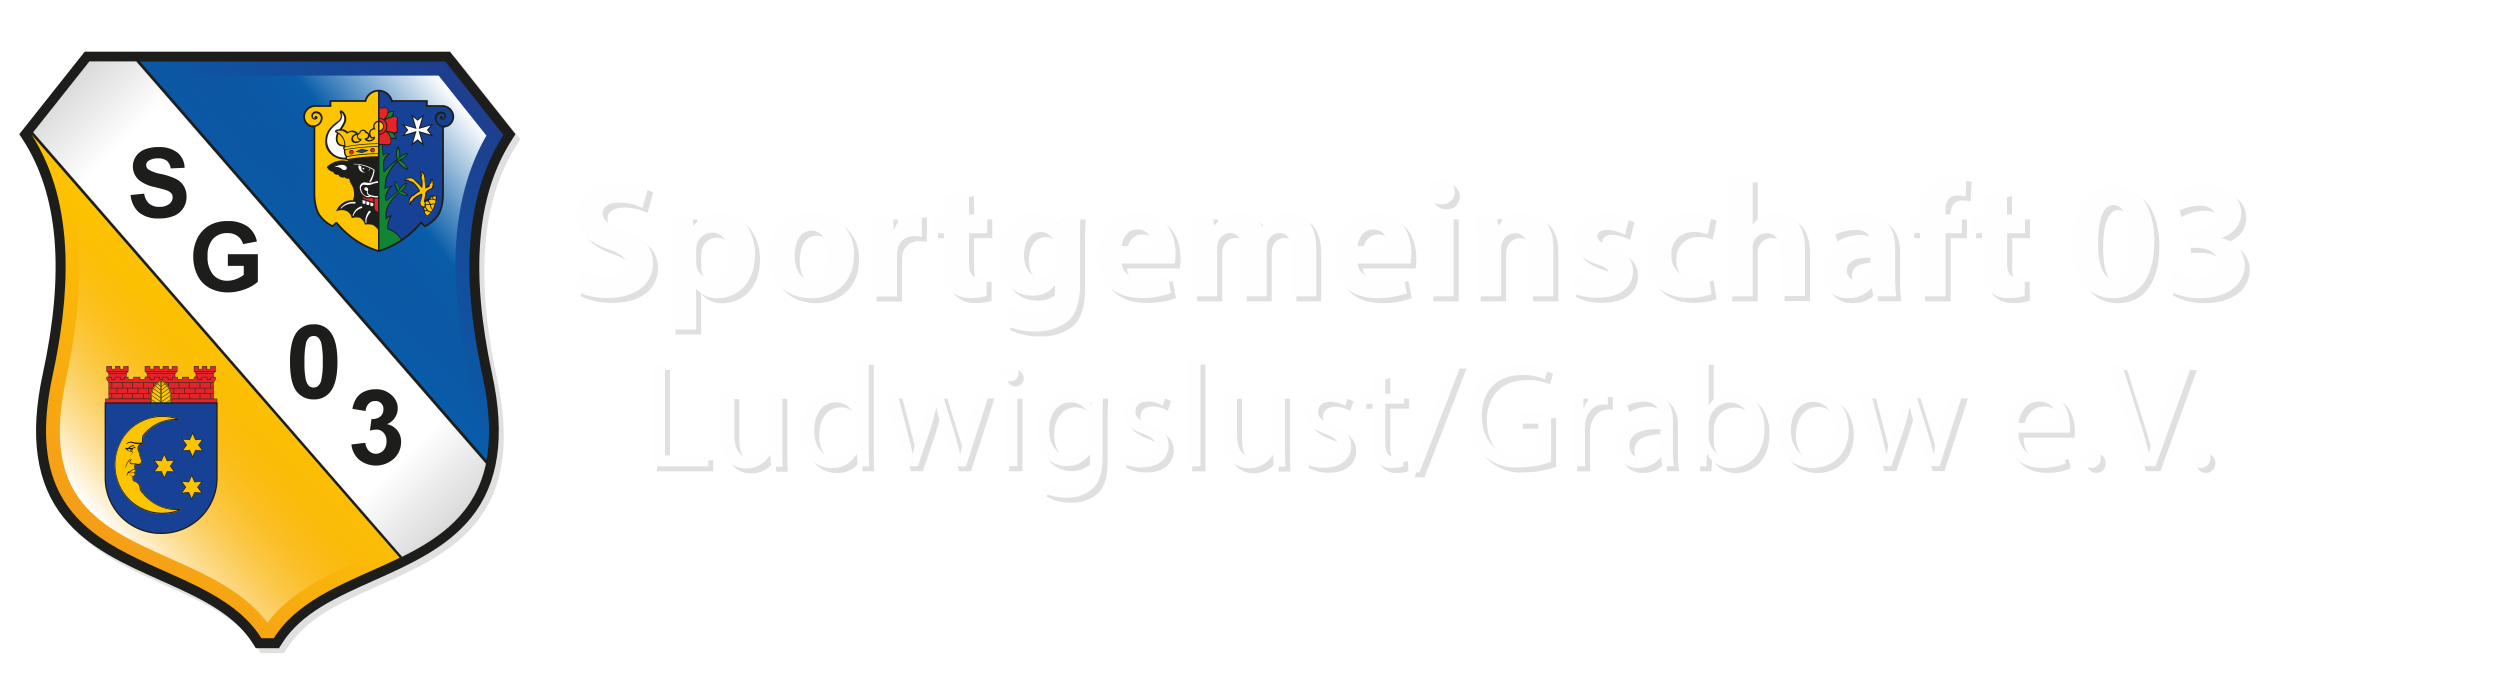 <svg id="Ebene_1" data-name="Ebene 1" xmlns="http://www.w3.org/2000/svg" xmlns:xlink="http://www.w3.org/1999/xlink" viewBox="0 0 500 140">
	<defs>
	<style>.cls-1{opacity:0.35;}.cls-2{fill:#fefefe;}.cls-3{fill:#1d1d1b;}.cls-4{fill:url(#linear-gradient);}.cls-5{fill:url(#linear-gradient-2);}.cls-6{stroke:#fff;stroke-width:0.04px;fill:url(#linear-gradient-3);}.cls-17,.cls-19,.cls-24,.cls-25,.cls-6{stroke-miterlimit:10;}.cls-7{fill:url(#Verlauf_Gelb);}.cls-8{fill:url(#linear-gradient-4);}.cls-11,.cls-23,.cls-9{fill:#e52329;}.cls-10,.cls-11,.cls-12,.cls-13,.cls-14,.cls-15,.cls-16,.cls-17,.cls-19,.cls-24,.cls-25,.cls-9{stroke:#1d1d1b;}.cls-10,.cls-11,.cls-13,.cls-16,.cls-9{stroke-width:0.1px;}.cls-10,.cls-13,.cls-14,.cls-16,.cls-24,.cls-25{fill:none;}.cls-11,.cls-12,.cls-15,.cls-16{stroke-linejoin:round;}.cls-12,.cls-15,.cls-18,.cls-19{fill:#fdc400;}.cls-12,.cls-14,.cls-15{stroke-width:0.1px;}.cls-13{stroke-linecap:round;}.cls-15{fill-opacity:0;}.cls-17,.cls-20{fill:#164194;}.cls-17{stroke-width:0.27px;}.cls-19{stroke-width:0.13px;}.cls-21{fill:#fff;}.cls-22{fill:#128436;}.cls-24{stroke-width:0.29px;}.cls-25{stroke-width:0.36px;}</style>
	<linearGradient id="linear-gradient" x1="60.03" y1="54.79" x2="95.79" y2="19.03" gradientUnits="userSpaceOnUse"><stop offset="0" stop-color="#085da9"/><stop offset="1" stop-color="#1f3d8d"/></linearGradient>
	<linearGradient id="linear-gradient-2" x1="63.94" y1="50.62" x2="95.38" y2="24.25" gradientUnits="userSpaceOnUse"><stop offset="0" stop-color="#085da9" stop-opacity="0"/><stop offset="0.46" stop-color="#085da9"/><stop offset="1" stop-color="#fff"/></linearGradient>
	<linearGradient id="linear-gradient-3" x1="93.6" y1="101.59" x2="11.11" y2="19.09" gradientUnits="userSpaceOnUse"><stop offset="0" stop-color="#dadada"/><stop offset="0.14" stop-color="#fff"/><stop offset="0.86" stop-color="#fff"/><stop offset="1" stop-color="#dadada"/></linearGradient>
	<linearGradient id="Verlauf_Gelb" x1="12.06" y1="100.29" x2="45.87" y2="66.48" gradientUnits="userSpaceOnUse"><stop offset="0" stop-color="#f59d18"/><stop offset="1" stop-color="#fdc400"/></linearGradient>
	<linearGradient id="linear-gradient-4" x1="16.06" y1="100.07" x2="45.65" y2="75.23" gradientUnits="userSpaceOnUse"><stop offset="0" stop-color="#fff"/><stop offset="1" stop-color="#fdc400" stop-opacity="0"/></linearGradient>
	</defs>
	<filter id="f1" x="-10%" y="-40%" height="150%" width="150%">
      <feGaussianBlur in="SourceGraphic" stdDeviation="2" />
      <!--filter="url(#f1)"-->
    </filter>
	<title>sg03-logo</title>
	<path id="Schrift-Schatten" class="cls-1" filter="url(#f1)" d="M180.4,60.26V52a6,6,0,0,1,.1-1.14A3.27,3.27,0,0,1,184,48.24a7.32,7.32,0,0,1,1.37.13V43.59a5.26,5.26,0,0,0-1.07-.07,4.81,4.81,0,0,0-4.42,3.38h-0.13l-0.17-3h-4.39c0.07,1.41.13,3,.13,5.39v11h5.09ZM194.21,87a43.8,43.8,0,0,0-1.11,4.71H193c-0.33-1.47-.75-3-1.29-4.74l-2.25-7.27h-2.22l-2.37,7.42c-0.48,1.56-1,3.12-1.29,4.59h-0.09c-0.27-1.5-.66-3-1.08-4.62l-1.92-7.39h-2.7l4.38,14.54h2.4l2.34-6.91a42.87,42.87,0,0,0,1.32-4.8h0.06a48,48,0,0,0,1.29,4.78l2.22,6.94h2.4l4.68-14.54h-2.61Zm7.63,7.24h2.64V79.73h-2.64V94.27ZM174.75,72.94h-2.64v8.68H172a4.86,4.86,0,0,0-4.38-2.22c-3.54,0-6.55,3-6.52,7.81,0,4.41,2.7,7.39,6.22,7.39a5.38,5.38,0,0,0,5-2.85h0.06l0.12,2.52h2.37c-0.09-1-.12-2.46-0.12-3.75V72.94Zm-2.64,15.23a4.58,4.58,0,0,1-.12,1.14,4,4,0,0,1-3.87,3.15c-2.85,0-4.29-2.43-4.29-5.37,0-3.21,1.62-5.62,4.35-5.62A3.89,3.89,0,0,1,172,84.53a4.65,4.65,0,0,1,.12,1.11v2.52Zm261-4.14c-0.9,2.64-1.74,5.2-2.31,7.54h-0.06c-0.54-2.37-1.29-4.83-2.16-7.57l-3.15-10h-2.82l6.61,20.24h2.88L439.38,74h-2.79Zm-230-10a1.61,1.61,0,0,0-1.65,1.65A1.64,1.64,0,1,0,203.16,74Zm-45.65,5.73h-2.64v8.92a3.72,3.72,0,0,1-3.72,3.75c-2.4,0-3.24-1.86-3.24-4.62v-8h-2.64v8.5c0,5.11,2.73,6.37,5,6.37a5.47,5.47,0,0,0,4.8-2.7h0.06l0.15,2.37h2.34c-0.09-1.14-.12-2.46-0.12-4V79.73ZM423.6,60.63c5.56,0,8.27-4.62,8.27-11.35,0-6-2.28-11.15-8.11-11.15-5.63,0-8.31,5-8.31,11.29S418,60.63,423.6,60.63ZM423.7,42c2,0,3.08,2.55,3.08,7.37s-1.07,7.44-3,7.44-3.18-2.38-3.15-7.37S421.82,42,423.7,42ZM217,57.89V48.74c0-2.45.07-3.82,0.13-4.86h-4.42l-0.17,1.94h-0.07A4.94,4.94,0,0,0,208,43.52c-4,0-7.44,3.35-7.44,8.61,0,4.72,2.88,8,6.93,8A5.24,5.24,0,0,0,212,58H212v1.07c0,3-1.84,4.32-4.25,4.32A10.07,10.07,0,0,1,203,62.14L202,66a12.77,12.77,0,0,0,5.9,1.27,10.1,10.1,0,0,0,6.67-2C216.41,63.61,217,61,217,57.89ZM212,53a4.33,4.33,0,0,1-.17,1.34,2.76,2.76,0,0,1-2.68,2.08c-2.14,0-3.35-1.91-3.35-4.35,0-3,1.51-4.66,3.35-4.66a2.79,2.79,0,0,1,2.75,2.24,4.06,4.06,0,0,1,.1.94V53ZM419.38,90.81a1.89,1.89,0,1,0,1.77,1.89A1.75,1.75,0,0,0,419.38,90.81ZM134,74h-2.61V94.27h11.26V92.07H134V74ZM286.66,60.26h5.09V43.89h-5.09V60.26Zm-96.88-5.93c0,2.31.47,3.89,1.41,4.86A5.29,5.29,0,0,0,195,60.6a10,10,0,0,0,3.32-.44l0-3.85a8.34,8.34,0,0,1-1.51.13c-1.54,0-2-.9-2-2.88V47.64h3.65V43.89h-3.65V39.2l-5,1.14v3.55H187.6v3.75h2.18v6.7Zm255.46-5.66V48.61c2.68-.94,4-2.75,4-5.06,0-3-2.58-5.43-7.23-5.43a13.65,13.65,0,0,0-6.73,1.64l1,3.68a9.94,9.94,0,0,1,4.56-1.31c2.14,0,3.21,1,3.21,2.28,0,1.84-2.18,2.48-3.88,2.51h-2v3.65h2.08c2.24,0,4.39,1,4.39,3.12,0,1.64-1.34,2.91-4,2.91a12,12,0,0,1-5.06-1.34l-1,3.82a12.87,12.87,0,0,0,6.46,1.54c5.53,0,8.91-2.81,8.91-6.67A5.41,5.41,0,0,0,445.24,48.68ZM363.72,79.4c-4,0-7.21,2.85-7.21,7.72,0,4.6,3,7.48,7,7.48,3.51,0,7.24-2.34,7.24-7.72C370.72,82.43,367.9,79.4,363.72,79.4ZM363.6,92.61c-2.58,0-4.42-2.4-4.42-5.59,0-2.76,1.35-5.64,4.47-5.64S368,84.51,368,87C368,90.24,366.12,92.61,363.6,92.61ZM289.17,41.88a2.57,2.57,0,1,0,0-5.12A2.56,2.56,0,1,0,289.17,41.88Zm-163.47,5c-2.91-1.1-4.19-1.74-4.19-3.18,0-1.17,1.07-2.18,3.28-2.18a10.74,10.74,0,0,1,4.72,1.07l1.14-4.12a13.84,13.84,0,0,0-5.76-1.14c-5.33,0-8.54,2.95-8.54,6.8,0,3.28,2.44,5.36,6.2,6.67,2.71,1,3.78,1.77,3.78,3.18s-1.24,2.45-3.58,2.45A13,13,0,0,1,117.09,55l-1,4.22a14.77,14.77,0,0,0,6.4,1.37c6.2,0,9.11-3.22,9.11-7C131.56,50.42,129.68,48.34,125.7,46.87ZM441.3,90.81a1.89,1.89,0,1,0,1.77,1.89A1.75,1.75,0,0,0,441.3,90.81Zm-222-8.89H219.2a4.83,4.83,0,0,0-4.53-2.52c-3.33,0-6.55,2.79-6.55,7.72,0,4,2.58,7.09,6.19,7.09a5.19,5.19,0,0,0,4.62-2.43H219v1.62c0,3.66-2,5.07-4.68,5.07A8.21,8.21,0,0,1,210,97.33l-0.66,2a9.38,9.38,0,0,0,4.83,1.2,7.7,7.7,0,0,0,5.29-1.74c1.41-1.26,2.07-3.3,2.07-6.64V83.72c0-1.77.06-2.94,0.12-4h-2.31ZM219,88.08a4.59,4.59,0,0,1-.21,1.41,3.86,3.86,0,0,1-3.66,2.7c-2.85,0-4.29-2.37-4.29-5.22,0-3.36,1.8-5.5,4.32-5.5a3.86,3.86,0,0,1,3.84,4v2.61ZM152,51.86c0-5.23-3.22-8.34-6.8-8.34a6.28,6.28,0,0,0-5.46,2.65H139.7l-0.23-2.28H135c0.07,1.51.13,3.35,0.13,5.49V66.9h5.09V58.76h0.07a5.09,5.09,0,0,0,4.25,1.88C148.24,60.63,152,57.82,152,51.86Zm-8.67,4.86a3.08,3.08,0,0,1-3-2.41,5.08,5.08,0,0,1-.1-1.07V51a3.94,3.94,0,0,1,.1-0.9,3.2,3.2,0,0,1,3-2.58c2.28,0,3.45,2,3.45,4.59C146.87,54.87,145.56,56.71,143.35,56.71Zm19.83,3.92c4.39,0,8.64-2.75,8.64-8.74a8,8,0,0,0-8.37-8.37c-5.26,0-8.74,3.38-8.74,8.67S158.39,60.63,163.18,60.63Zm0.13-13.5c2.31,0,3.25,2.48,3.25,4.92,0,2.95-1.27,4.92-3.25,4.92-2.18,0-3.35-2.11-3.35-4.92C160,49.65,160.87,47.14,163.32,47.14Zm202,8.47a5,5,0,0,0,5.29,5,5.9,5.9,0,0,0,4.69-2h0.1l0.3,1.64h4.59a25.44,25.44,0,0,1-.23-4V50.59c0-3.85-1.74-7.07-7.2-7.07A13.51,13.51,0,0,0,366.52,45l0.94,3.28A9.21,9.21,0,0,1,372,47c2.51,0,3,1.24,3,2.11v0.23C369.16,49.31,365.35,51.36,365.35,55.61Zm9.78-3.08V54.3a3.63,3.63,0,0,1-.1.87A2.78,2.78,0,0,1,372.38,57a1.83,1.83,0,0,1-2-1.94C370.37,53.13,372.45,52.49,375.13,52.53ZM335.61,85.35c0-2.91-1.08-5.95-5.53-5.95a9,9,0,0,0-4.77,1.29l0.6,1.74a7.25,7.25,0,0,1,3.78-1.08c3,0,3.3,2.16,3.3,3.36V85c-5.62,0-8.74,1.89-8.74,5.41a4.14,4.14,0,0,0,4.44,4.17,5.41,5.41,0,0,0,4.44-2.16h0.09l0.21,1.83h2.4a20.43,20.43,0,0,1-.24-3.48V85.35Zm-2.55,4a2.73,2.73,0,0,1-.15.84,3.62,3.62,0,0,1-3.51,2.43,2.34,2.34,0,0,1-2.49-2.52c0-2.82,3.27-3.33,6.16-3.27v2.52Zm72.89-29.21,0-3.85a8.34,8.34,0,0,1-1.51.13c-1.54,0-2-.9-2-2.88V47.64H406V43.89H402.4V39.2l-5,1.14v3.55h-2.18v3.75h2.18v6.7c0,2.31.47,3.89,1.41,4.86a5.29,5.29,0,0,0,3.82,1.41A10,10,0,0,0,405.95,60.16ZM317.83,82.58h-0.12l-0.09-2.85h-2.31c0.09,1.35.12,2.82,0.12,4.54v10H318V86.52a7.46,7.46,0,0,1,.12-1.23c0.36-2,1.68-3.39,3.54-3.39a4.06,4.06,0,0,1,.9.09V79.49a2.84,2.84,0,0,0-.75-0.09A4.36,4.36,0,0,0,317.83,82.58ZM320.49,57a10,10,0,0,1-4.39-1.24l-0.9,3.65a11.6,11.6,0,0,0,5.29,1.14c4.69,0,7.1-2.24,7.1-5.29,0-2.41-1.34-4-4.46-5.06-2-.7-2.65-1.1-2.65-1.88s0.7-1.34,1.94-1.34A8,8,0,0,1,326,48l0.9-3.52a11,11,0,0,0-4.62-.94c-4.05,0-6.67,2.31-6.67,5.36,0,1.94,1.27,3.78,4.66,4.92,1.91,0.64,2.41,1,2.41,1.88S322,57,320.49,57Zm22.21-.94a7.85,7.85,0,0,1-2.91.5A4.26,4.26,0,0,1,335.3,52a4.24,4.24,0,0,1,4.39-4.59,7,7,0,0,1,2.85.5l0.8-3.79a11.81,11.81,0,0,0-3.88-.64c-6.1,0-9.38,3.92-9.38,8.71,0,5.16,3.38,8.37,8.67,8.37a12.42,12.42,0,0,0,4.55-.74Zm5.1,23.29a5.41,5.41,0,0,0-5,2.67h-0.06V72.94h-2.61V90.51c0,1.29-.06,2.76-0.12,3.75h2.28l0.12-2.4h0.09a5.18,5.18,0,0,0,4.87,2.73c3.24,0,6.52-2.58,6.52-7.78C354,82.4,351.41,79.4,347.8,79.4Zm-0.93,13.09a4.08,4.08,0,0,1-4-3.09,5,5,0,0,1-.12-1V85.83a5.17,5.17,0,0,1,.15-1.08,4.21,4.21,0,0,1,4-3.24c2.82,0,4.32,2.49,4.32,5.41C351.29,90.24,349.64,92.49,346.87,92.49Zm10-32.23H362V50.69c0-4.92-2.48-7.17-5.73-7.17a5.72,5.72,0,0,0-2.65.64,6.12,6.12,0,0,0-2,1.67h-0.07V36.48h-5.09V60.26h5.09V50.55a3.24,3.24,0,0,1,.17-1.14,2.71,2.71,0,0,1,2.54-1.78c1.91,0,2.65,1.47,2.65,3.62v9Zm32,26.76a43.82,43.82,0,0,0-1.11,4.71h-0.09c-0.33-1.47-.75-3-1.29-4.74l-2.25-7.27H382l-2.37,7.42c-0.48,1.56-1,3.12-1.29,4.59H378.2c-0.27-1.5-.66-3-1.08-4.62l-1.92-7.39h-2.7l4.38,14.54h2.4l2.34-6.91a43.07,43.07,0,0,0,1.32-4.8H383a48.26,48.26,0,0,0,1.29,4.78l2.22,6.94h2.4l4.68-14.54H391Zm-158-1.2c-1.89-.72-2.76-1.26-2.76-2.46s0.87-2,2.43-2a5.67,5.67,0,0,1,3,.84l0.66-1.92a7.25,7.25,0,0,0-3.57-.9c-3.12,0-5,1.92-5,4.26,0,1.74,1.23,3.18,3.84,4.12,2,0.72,2.7,1.41,2.7,2.67s-0.9,2.16-2.82,2.16a6.93,6.93,0,0,1-3.48-1.05l-0.66,2a8.28,8.28,0,0,0,4.08,1c3.45,0,5.44-1.8,5.44-4.35C234.76,88,233.47,86.79,230.94,85.83Zm74.91-42.31a6,6,0,0,0-5.06,2.61h-0.1l-0.23-2.24H296c0.07,1.44.13,3.18,0.13,5.22V60.26h5.09V50.82a3.5,3.5,0,0,1,.2-1.27A2.72,2.72,0,0,1,304,47.64c1.84,0,2.58,1.44,2.58,3.55v9.08h5.09V50.55C311.71,45.73,309.2,43.52,305.85,43.52Zm81.24-5.76A7.47,7.47,0,0,0,385,43.25v0.64h-2.14v3.75H385V60.26h5.13V47.64h3.25V43.89H390.1V43c0-1.61.7-2.91,2.38-2.91a5.52,5.52,0,0,1,1.64.23l0.2-3.92a9.77,9.77,0,0,0-2.71-.33A6.64,6.64,0,0,0,387.09,37.76ZM258,79.73h-2.64v8.92a3.86,3.86,0,0,1-.24,1.35,3.82,3.82,0,0,1-3.48,2.4c-2.4,0-3.24-1.86-3.24-4.62v-8h-2.64v8.5c0,5.11,2.73,6.37,5,6.37a5.47,5.47,0,0,0,4.8-2.7h0.06l0.15,2.37h2.34c-0.09-1.14-.12-2.46-0.12-4V79.73Zm9.37,6.1c-1.89-.72-2.76-1.26-2.76-2.46s0.87-2,2.43-2a5.67,5.67,0,0,1,3,.84l0.66-1.92a7.25,7.25,0,0,0-3.57-.9c-3.12,0-5,1.92-5,4.26,0,1.74,1.23,3.18,3.84,4.12,2,0.72,2.7,1.41,2.7,2.67s-0.9,2.16-2.82,2.16a6.93,6.93,0,0,1-3.48-1.05l-0.66,2a8.28,8.28,0,0,0,4.08,1c3.45,0,5.44-1.8,5.44-4.35C271.19,88,269.9,86.79,267.38,85.83Zm-3.13-25.56V50.62c0-4.89-2.38-7.1-5.53-7.1a5.91,5.91,0,0,0-3.12.8,7.35,7.35,0,0,0-2.11,2h-0.07a4.64,4.64,0,0,0-4.49-2.78,5.68,5.68,0,0,0-5,2.58h-0.1l-0.23-2.21h-4.29c0.07,1.44.13,3.18,0.13,5.22V60.26h5V50.72a3.37,3.37,0,0,1,.2-1.27A2.59,2.59,0,0,1,247,47.6c1.61,0,2.34,1.41,2.34,3.48v9.18h5V50.69a4.27,4.27,0,0,1,.2-1.31,2.49,2.49,0,0,1,2.34-1.77c1.64,0,2.41,1.37,2.41,3.75v8.91h5Zm-25.79,34h2.64V72.94h-2.64V94.27Zm66.1-8.53h4.11v6a8.55,8.55,0,0,1-3.48.54c-4.71,0-7.81-3-7.81-8.17S300.59,76,305.52,76a10.49,10.49,0,0,1,4.47.87l0.63-2.13a12.52,12.52,0,0,0-5-.93c-6.79,0-10.93,4.41-11,10.45A9.5,9.5,0,0,0,305,94.47a18.81,18.81,0,0,0,6.22-1.11V83.63h-6.67v2.1ZM228.8,43.52c-5.69,0-8.27,4.59-8.27,8.74,0,5.12,3.18,8.34,8.74,8.34a16.17,16.17,0,0,0,5.93-1l-0.67-3.45a14.42,14.42,0,0,1-4.52.67c-2.38,0-4.46-1-4.62-3.11h10.55a12,12,0,0,0,.17-2C236.11,47.64,234.1,43.52,228.8,43.52Zm-3.45,6.7c0.13-1.37,1-3.32,3.15-3.32,2.34,0,2.88,2.08,2.88,3.32h-6ZM282.9,95.47h2l8.41-21.77h-2Zm-5.73-38.65c-2.38,0-4.46-1-4.62-3.11h10.55a12,12,0,0,0,.17-2c0-4.05-2-8.17-7.3-8.17-5.69,0-8.27,4.59-8.27,8.74,0,5.12,3.18,8.34,8.74,8.34a16.17,16.17,0,0,0,5.93-1l-0.67-3.45A14.42,14.42,0,0,1,277.18,56.82Zm-1.51-9.91c2.34,0,2.88,2.08,2.88,3.32h-6C272.66,48.84,273.53,46.9,275.67,46.9ZM409,79.4c-4.23,0-6.82,3.45-6.82,7.84s2.67,7.33,7.15,7.33a11.78,11.78,0,0,0,4.83-.9l-0.45-1.89a9.57,9.57,0,0,1-4,.75c-2.64,0-4.92-1.47-5-5H414.9a10.12,10.12,0,0,0,.09-1.23C415,83.57,413.73,79.4,409,79.4Zm-4.26,6.19c0.21-1.83,1.38-4.29,4.05-4.29,3,0,3.69,2.61,3.66,4.29h-7.72Zm-126.65-10-2.58.69v3.48h-2.25v2h2.25v7.93c0,1.71.27,3,1,3.79a3.66,3.66,0,0,0,2.85,1.11,6.46,6.46,0,0,0,2.34-.36l-0.12-2a5.89,5.89,0,0,1-1.53.18c-1.47,0-2-1-2-2.82V81.74h3.78v-2h-3.78V75.56Z"/><path id="Schrift" class="cls-2" d="M179.4,59.26V51a6,6,0,0,1,.1-1.14A3.27,3.27,0,0,1,183,47.24a7.32,7.32,0,0,1,1.37.13V42.59a5.26,5.26,0,0,0-1.07-.07,4.81,4.81,0,0,0-4.42,3.38h-0.13l-0.17-3h-4.39c0.07,1.41.13,3,.13,5.39v11h5.09ZM193.21,86a43.8,43.8,0,0,0-1.11,4.71H192c-0.33-1.47-.75-3-1.29-4.74l-2.25-7.27h-2.22l-2.37,7.42c-0.48,1.56-1,3.12-1.29,4.59h-0.09c-0.27-1.5-.66-3-1.08-4.62l-1.92-7.39h-2.7l4.38,14.54h2.4l2.34-6.91a42.87,42.87,0,0,0,1.32-4.8h0.06a48,48,0,0,0,1.29,4.78l2.22,6.94h2.4l4.68-14.54h-2.61Zm7.63,7.24h2.64V78.73h-2.64V93.27ZM173.75,71.94h-2.64v8.68H171a4.86,4.86,0,0,0-4.38-2.22c-3.54,0-6.55,3-6.52,7.81,0,4.41,2.7,7.39,6.22,7.39a5.38,5.38,0,0,0,5-2.85h0.06l0.12,2.52h2.37c-0.09-1-.12-2.46-0.12-3.75V71.94Zm-2.64,15.23a4.58,4.58,0,0,1-.12,1.14,4,4,0,0,1-3.87,3.15c-2.85,0-4.29-2.43-4.29-5.37,0-3.21,1.62-5.62,4.35-5.62A3.89,3.89,0,0,1,171,83.53a4.65,4.65,0,0,1,.12,1.11v2.52Zm261-4.14c-0.9,2.64-1.74,5.2-2.31,7.54h-0.06c-0.54-2.37-1.29-4.83-2.16-7.57l-3.15-10h-2.82l6.61,20.24h2.88L438.38,73h-2.79Zm-230-10a1.61,1.61,0,0,0-1.65,1.65A1.64,1.64,0,1,0,202.16,73Zm-45.65,5.73h-2.64v8.92a3.72,3.72,0,0,1-3.72,3.75c-2.4,0-3.24-1.86-3.24-4.62v-8h-2.64v8.5c0,5.11,2.73,6.37,5,6.37a5.47,5.47,0,0,0,4.8-2.7h0.06l0.15,2.37h2.34c-0.09-1.14-.12-2.46-0.12-4V78.73ZM422.6,59.63c5.56,0,8.27-4.62,8.27-11.35,0-6-2.28-11.15-8.11-11.15-5.63,0-8.31,5-8.31,11.29S417,59.63,422.6,59.63ZM422.7,41c2,0,3.08,2.55,3.08,7.37s-1.07,7.44-3,7.44-3.18-2.38-3.15-7.37S420.82,41,422.7,41ZM216,56.89V47.74c0-2.45.07-3.82,0.13-4.86h-4.42l-0.17,1.94h-0.07A4.94,4.94,0,0,0,207,42.52c-4,0-7.44,3.35-7.44,8.61,0,4.72,2.88,8,6.93,8A5.24,5.24,0,0,0,211,57H211v1.07c0,3-1.84,4.32-4.25,4.32A10.07,10.07,0,0,1,202,61.14L201,65a12.77,12.77,0,0,0,5.9,1.27,10.1,10.1,0,0,0,6.67-2C215.41,62.61,216,60,216,56.89ZM211,52a4.33,4.33,0,0,1-.17,1.34,2.76,2.76,0,0,1-2.68,2.08c-2.14,0-3.35-1.91-3.35-4.35,0-3,1.51-4.66,3.35-4.66a2.79,2.79,0,0,1,2.75,2.24,4.06,4.06,0,0,1,.1.94V52ZM418.38,89.81a1.89,1.89,0,1,0,1.77,1.89A1.75,1.75,0,0,0,418.38,89.81ZM133,73h-2.61V93.27h11.26V91.07H133V73ZM285.66,59.26h5.09V42.89h-5.09V59.26Zm-96.88-5.93c0,2.31.47,3.89,1.41,4.86A5.29,5.29,0,0,0,194,59.6a10,10,0,0,0,3.32-.44l0-3.85a8.34,8.34,0,0,1-1.51.13c-1.54,0-2-.9-2-2.88V46.64h3.65V42.89h-3.65V38.2l-5,1.14v3.55H186.6v3.75h2.18v6.7Zm255.46-5.66V47.61c2.68-.94,4-2.75,4-5.06,0-3-2.58-5.43-7.23-5.43a13.65,13.65,0,0,0-6.73,1.64l1,3.68a9.94,9.94,0,0,1,4.56-1.31c2.14,0,3.21,1,3.21,2.28,0,1.84-2.18,2.48-3.88,2.51h-2v3.65h2.08c2.24,0,4.39,1,4.39,3.12,0,1.64-1.34,2.91-4,2.91a12,12,0,0,1-5.06-1.34l-1,3.82a12.87,12.87,0,0,0,6.46,1.54c5.53,0,8.91-2.81,8.91-6.67A5.41,5.41,0,0,0,444.24,47.68ZM362.72,78.4c-4,0-7.21,2.85-7.21,7.72,0,4.6,3,7.48,7,7.48,3.51,0,7.24-2.34,7.24-7.72C369.72,81.43,366.9,78.4,362.72,78.4ZM362.6,91.61c-2.58,0-4.42-2.4-4.42-5.59,0-2.76,1.35-5.64,4.47-5.64S367,83.51,367,86C367,89.24,365.12,91.61,362.6,91.61ZM288.17,40.88a2.57,2.57,0,1,0,0-5.12A2.56,2.56,0,1,0,288.17,40.88Zm-163.47,5c-2.91-1.1-4.19-1.74-4.19-3.18,0-1.17,1.07-2.18,3.28-2.18a10.74,10.74,0,0,1,4.72,1.07l1.14-4.12a13.84,13.84,0,0,0-5.76-1.14c-5.33,0-8.54,2.95-8.54,6.8,0,3.28,2.44,5.36,6.2,6.67,2.71,1,3.78,1.77,3.78,3.18s-1.24,2.45-3.58,2.45A13,13,0,0,1,116.09,54l-1,4.22a14.77,14.77,0,0,0,6.4,1.37c6.2,0,9.11-3.22,9.11-7C130.56,49.42,128.68,47.34,124.7,45.87ZM440.3,89.81a1.89,1.89,0,1,0,1.77,1.89A1.75,1.75,0,0,0,440.3,89.81Zm-222-8.89H218.2a4.83,4.83,0,0,0-4.53-2.52c-3.33,0-6.55,2.79-6.55,7.72,0,4,2.58,7.09,6.19,7.09a5.19,5.19,0,0,0,4.62-2.43H218v1.62c0,3.66-2,5.07-4.68,5.07A8.21,8.21,0,0,1,209,96.33l-0.66,2a9.38,9.38,0,0,0,4.83,1.2,7.7,7.7,0,0,0,5.29-1.74c1.41-1.26,2.07-3.3,2.07-6.64V82.72c0-1.77.06-2.94,0.12-4h-2.31ZM218,87.08a4.59,4.59,0,0,1-.21,1.41,3.86,3.86,0,0,1-3.66,2.7c-2.85,0-4.29-2.37-4.29-5.22,0-3.36,1.8-5.5,4.32-5.5a3.86,3.86,0,0,1,3.84,4v2.61ZM151,50.86c0-5.23-3.22-8.34-6.8-8.34a6.28,6.28,0,0,0-5.46,2.65H138.7l-0.23-2.28H134c0.07,1.51.13,3.35,0.13,5.49V65.9h5.09V57.76h0.07a5.09,5.09,0,0,0,4.25,1.88C147.24,59.63,151,56.82,151,50.86Zm-8.67,4.86a3.08,3.08,0,0,1-3-2.41,5.08,5.08,0,0,1-.1-1.07V50a3.94,3.94,0,0,1,.1-0.9,3.2,3.2,0,0,1,3-2.58c2.28,0,3.45,2,3.45,4.59C145.87,53.87,144.56,55.71,142.35,55.71Zm19.83,3.92c4.39,0,8.64-2.75,8.64-8.74a8,8,0,0,0-8.37-8.37c-5.26,0-8.74,3.38-8.74,8.67S157.39,59.63,162.18,59.63Zm0.13-13.5c2.31,0,3.25,2.48,3.25,4.92,0,2.95-1.27,4.92-3.25,4.92-2.18,0-3.35-2.11-3.35-4.92C159,48.65,159.87,46.14,162.32,46.14Zm202,8.47a5,5,0,0,0,5.29,5,5.9,5.9,0,0,0,4.69-2h0.1l0.3,1.64h4.59a25.44,25.44,0,0,1-.23-4V49.59c0-3.85-1.74-7.07-7.2-7.07A13.51,13.51,0,0,0,365.52,44l0.94,3.28A9.21,9.21,0,0,1,371,46c2.51,0,3,1.24,3,2.11v0.23C368.16,48.31,364.35,50.36,364.35,54.61Zm9.78-3.08V53.3a3.63,3.63,0,0,1-.1.87A2.78,2.78,0,0,1,371.38,56a1.83,1.83,0,0,1-2-1.94C369.37,52.13,371.45,51.49,374.13,51.53ZM334.61,84.35c0-2.91-1.08-5.95-5.53-5.95a9,9,0,0,0-4.77,1.29l0.6,1.74a7.25,7.25,0,0,1,3.78-1.08c3,0,3.3,2.16,3.3,3.36V84c-5.62,0-8.74,1.89-8.74,5.41a4.14,4.14,0,0,0,4.44,4.17,5.41,5.41,0,0,0,4.44-2.16h0.09l0.21,1.83h2.4a20.43,20.43,0,0,1-.24-3.48V84.35Zm-2.55,4a2.73,2.73,0,0,1-.15.84,3.62,3.62,0,0,1-3.51,2.43,2.34,2.34,0,0,1-2.49-2.52c0-2.82,3.27-3.33,6.16-3.27v2.52Zm72.89-29.21,0-3.85a8.34,8.34,0,0,1-1.51.13c-1.54,0-2-.9-2-2.88V46.64H405V42.89H401.4V38.2l-5,1.14v3.55h-2.18v3.75h2.18v6.7c0,2.31.47,3.89,1.41,4.86a5.29,5.29,0,0,0,3.82,1.41A10,10,0,0,0,404.95,59.16ZM316.83,81.58h-0.12l-0.09-2.85h-2.31c0.09,1.35.12,2.82,0.12,4.54v10H317V85.52a7.46,7.46,0,0,1,.12-1.23c0.36-2,1.68-3.39,3.54-3.39a4.06,4.06,0,0,1,.9.09V78.49a2.84,2.84,0,0,0-.75-0.09A4.36,4.36,0,0,0,316.83,81.58ZM319.49,56a10,10,0,0,1-4.39-1.24l-0.9,3.65a11.6,11.6,0,0,0,5.29,1.14c4.69,0,7.1-2.24,7.1-5.29,0-2.41-1.34-4-4.46-5.06-2-.7-2.65-1.1-2.65-1.88s0.7-1.34,1.94-1.34A8,8,0,0,1,325,47l0.9-3.52a11,11,0,0,0-4.62-.94c-4.05,0-6.67,2.31-6.67,5.36,0,1.94,1.27,3.78,4.66,4.92,1.91,0.64,2.41,1,2.41,1.88S321,56,319.49,56Zm22.21-.94a7.85,7.85,0,0,1-2.91.5A4.26,4.26,0,0,1,334.3,51a4.24,4.24,0,0,1,4.39-4.59,7,7,0,0,1,2.85.5l0.8-3.79a11.81,11.81,0,0,0-3.88-.64c-6.1,0-9.38,3.92-9.38,8.71,0,5.16,3.38,8.37,8.67,8.37a12.42,12.42,0,0,0,4.55-.74Zm5.1,23.29a5.41,5.41,0,0,0-5,2.67h-0.06V71.94h-2.61V89.51c0,1.29-.06,2.76-0.12,3.75h2.28l0.12-2.4h0.09a5.18,5.18,0,0,0,4.87,2.73c3.24,0,6.52-2.58,6.52-7.78C353,81.4,350.41,78.4,346.8,78.4Zm-0.93,13.09a4.08,4.08,0,0,1-4-3.09,5,5,0,0,1-.12-1V84.83a5.17,5.17,0,0,1,.15-1.08,4.21,4.21,0,0,1,4-3.24c2.82,0,4.32,2.49,4.32,5.41C350.29,89.24,348.64,91.49,345.87,91.49Zm10-32.23H361V49.69c0-4.92-2.48-7.17-5.73-7.17a5.72,5.72,0,0,0-2.65.64,6.12,6.12,0,0,0-2,1.67h-0.07V35.48h-5.09V59.26h5.09V49.55a3.24,3.24,0,0,1,.17-1.14,2.71,2.71,0,0,1,2.54-1.78c1.91,0,2.65,1.47,2.65,3.62v9Zm32,26.76a43.82,43.82,0,0,0-1.11,4.71h-0.09c-0.33-1.47-.75-3-1.29-4.74l-2.25-7.27H381l-2.37,7.42c-0.48,1.56-1,3.12-1.29,4.59H377.2c-0.27-1.5-.66-3-1.08-4.62l-1.92-7.39h-2.7l4.38,14.54h2.4l2.34-6.91a43.07,43.07,0,0,0,1.32-4.8H382a48.26,48.26,0,0,0,1.29,4.78l2.22,6.94h2.4l4.68-14.54H390Zm-158-1.2c-1.89-.72-2.76-1.26-2.76-2.46s0.87-2,2.43-2a5.67,5.67,0,0,1,3,.84l0.66-1.92a7.25,7.25,0,0,0-3.57-.9c-3.12,0-5,1.92-5,4.26,0,1.74,1.23,3.18,3.84,4.12,2,0.72,2.7,1.41,2.7,2.67s-0.9,2.16-2.82,2.16a6.93,6.93,0,0,1-3.48-1.05l-0.66,2a8.28,8.28,0,0,0,4.08,1c3.45,0,5.44-1.8,5.44-4.35C233.76,87,232.47,85.79,229.94,84.83Zm74.91-42.31a6,6,0,0,0-5.06,2.61h-0.1l-0.23-2.24H295c0.07,1.44.13,3.18,0.13,5.22V59.26h5.09V49.82a3.5,3.5,0,0,1,.2-1.27A2.72,2.72,0,0,1,303,46.64c1.84,0,2.58,1.44,2.58,3.55v9.08h5.09V49.55C310.71,44.73,308.2,42.52,304.85,42.52Zm81.24-5.76A7.47,7.47,0,0,0,384,42.25v0.64h-2.14v3.75H384V59.26h5.13V46.64h3.25V42.89H389.1V42c0-1.61.7-2.91,2.38-2.91a5.52,5.52,0,0,1,1.64.23l0.2-3.92a9.77,9.77,0,0,0-2.71-.33A6.64,6.64,0,0,0,386.09,36.76ZM257,78.73h-2.64v8.92a3.86,3.86,0,0,1-.24,1.35,3.82,3.82,0,0,1-3.48,2.4c-2.4,0-3.24-1.86-3.24-4.62v-8h-2.64v8.5c0,5.11,2.73,6.37,5,6.37a5.47,5.47,0,0,0,4.8-2.7h0.06l0.15,2.37h2.34c-0.09-1.14-.12-2.46-0.12-4V78.73Zm9.37,6.1c-1.89-.72-2.76-1.26-2.76-2.46s0.87-2,2.43-2a5.67,5.67,0,0,1,3,.84l0.66-1.92a7.25,7.25,0,0,0-3.57-.9c-3.12,0-5,1.92-5,4.26,0,1.74,1.23,3.18,3.84,4.12,2,0.72,2.7,1.41,2.7,2.67s-0.9,2.16-2.82,2.16a6.93,6.93,0,0,1-3.48-1.05l-0.66,2a8.28,8.28,0,0,0,4.08,1c3.45,0,5.44-1.8,5.44-4.35C270.19,87,268.9,85.79,266.38,84.83Zm-3.13-25.56V49.62c0-4.89-2.38-7.1-5.53-7.1a5.91,5.91,0,0,0-3.12.8,7.35,7.35,0,0,0-2.11,2h-0.07a4.64,4.64,0,0,0-4.49-2.78,5.68,5.68,0,0,0-5,2.58h-0.1l-0.23-2.21h-4.29c0.07,1.44.13,3.18,0.13,5.22V59.26h5V49.72a3.37,3.37,0,0,1,.2-1.27A2.59,2.59,0,0,1,246,46.6c1.61,0,2.34,1.41,2.34,3.48v9.18h5V49.69a4.27,4.27,0,0,1,.2-1.31,2.49,2.49,0,0,1,2.34-1.77c1.64,0,2.41,1.37,2.41,3.75v8.91h5Zm-25.79,34h2.64V71.94h-2.64V93.27Zm66.1-8.53h4.11v6a8.55,8.55,0,0,1-3.48.54c-4.71,0-7.81-3-7.81-8.17S299.59,75,304.52,75a10.49,10.49,0,0,1,4.47.87l0.63-2.13a12.52,12.52,0,0,0-5-.93c-6.79,0-10.93,4.41-11,10.45A9.5,9.5,0,0,0,304,93.47a18.81,18.81,0,0,0,6.22-1.11V82.63h-6.67v2.1ZM227.8,42.52c-5.69,0-8.27,4.59-8.27,8.74,0,5.12,3.18,8.34,8.74,8.34a16.17,16.17,0,0,0,5.93-1l-0.67-3.45a14.42,14.42,0,0,1-4.52.67c-2.38,0-4.46-1-4.62-3.11h10.55a12,12,0,0,0,.17-2C235.11,46.64,233.1,42.52,227.8,42.52Zm-3.45,6.7c0.13-1.37,1-3.32,3.15-3.32,2.34,0,2.88,2.08,2.88,3.32h-6ZM281.9,94.47h2l8.41-21.77h-2Zm-5.73-38.65c-2.38,0-4.46-1-4.62-3.11h10.55a12,12,0,0,0,.17-2c0-4.05-2-8.17-7.3-8.17-5.69,0-8.27,4.59-8.27,8.74,0,5.12,3.18,8.34,8.74,8.34a16.17,16.17,0,0,0,5.93-1l-0.67-3.45A14.42,14.42,0,0,1,276.18,55.82Zm-1.51-9.91c2.34,0,2.88,2.08,2.88,3.32h-6C271.66,47.84,272.53,45.9,274.67,45.9ZM408,78.4c-4.23,0-6.82,3.45-6.82,7.84s2.67,7.33,7.15,7.33a11.78,11.78,0,0,0,4.83-.9l-0.45-1.89a9.57,9.57,0,0,1-4,.75c-2.64,0-4.92-1.47-5-5H413.9a10.12,10.12,0,0,0,.09-1.23C414,82.57,412.73,78.4,408,78.4Zm-4.26,6.19c0.21-1.83,1.38-4.29,4.05-4.29,3,0,3.69,2.61,3.66,4.29h-7.72Zm-126.65-10-2.58.69v3.48h-2.25v2h2.25v7.93c0,1.71.27,3,1,3.79a3.66,3.66,0,0,0,2.85,1.11,6.46,6.46,0,0,0,2.34-.36l-0.12-2a5.89,5.89,0,0,1-1.53.18c-1.47,0-2-1-2-2.82V80.74h3.78v-2h-3.78V74.56Z"/><path id="Logo-Schatten" class="cls-1" filter="url(#f1)" d="M51.59,129.73c-3.85-6.12-11-9.3-18.5-12.66-7.1-3.17-14.44-6.45-19.31-12.48C8.23,97.72,6.85,88.31,9.54,75.84,14,55.32,12.68,40,5.61,29L4.85,27.84,17.94,11.34H91l13.09,16.49L103.36,29C96.29,40,95,55.32,99.43,75.84c2.69,12.48,1.31,21.88-4.24,28.74-4.87,6-12.21,9.31-19.31,12.48-7.53,3.36-14.65,6.54-18.5,12.66l-0.58.92-4.64,0Z"/><g id="Logo"><path id="Grundschild" class="cls-3" d="M50.59,128.73c-3.85-6.12-11-9.3-18.5-12.66-7.1-3.17-14.44-6.45-19.31-12.48C7.23,96.72,5.85,87.31,8.54,74.84,13,54.32,11.68,39,4.61,28L3.85,26.84,16.94,10.34H90l13.09,16.49L102.36,28C95.29,39,94,54.32,98.43,74.84c2.69,12.48,1.31,21.88-4.24,28.74-4.87,6-12.21,9.31-19.31,12.48-7.53,3.36-14.65,6.54-18.5,12.66l-0.58.92-4.64,0Z"/><path id="Schild_re" data-name="Schild re" class="cls-4" d="M97.3,92c0.83-4.49.68-10-.79-16.8C93.32,60.48,91.4,41.42,100.7,27L89.08,12.31H28Z"/><path id="Reflex_re" data-name="Reflex re" class="cls-5" d="M34.15,15.12H87.72l9.56,12c-6.86,11.93-8,27.89-3.53,48.68A51.62,51.62,0,0,1,95,85.08Z"/><path id="Schild_mitte" data-name="Schild mitte" class="cls-6" d="M27.24,12.31H17.89L6.66,26.46l73.77,84.86c7.79-3.87,14.65-8.79,16.73-18.58Z"/><path id="Schild_li" data-name="Schild li" class="cls-7" d="M6.3,26.91l0,0c9.31,14.47,7.39,33.52,4.2,48.3-8.84,40.95,30,33.7,41.79,52.43h2.47c5.23-8.33,15.82-11.52,25.18-16.09Z"/><path id="Reflex_li" data-name="Reflex li" class="cls-8" d="M53.49,124.52c-4.74-6.26-12.21-9.59-19.45-12.82-6.89-3.07-13.39-6-17.54-11.12C11.85,94.83,10.81,87,13.21,75.84c2.95-13.66,3.46-25.24,1.52-35l60.61,69.72-2.4,1.08C65.7,114.92,58.23,118.26,53.49,124.52Z"/><g id="Schrift-2" data-name="Schrift"><path class="cls-3" d="M26.12,39l2.72-.27a3.29,3.29,0,0,0,1,2,3,3,0,0,0,2,.64,3.09,3.09,0,0,0,2-.57,1.69,1.69,0,0,0,.69-1.33,1.25,1.25,0,0,0-.29-0.83,2.24,2.24,0,0,0-1-.6c-0.33-.12-1.07-0.32-2.24-0.61a7.55,7.55,0,0,1-3.15-1.37,3.63,3.63,0,0,1-.68-4.76,3.77,3.77,0,0,1,1.73-1.4,7,7,0,0,1,2.72-.48,5.85,5.85,0,0,1,3.92,1.14,4,4,0,0,1,1.38,3l-2.79.12a2.36,2.36,0,0,0-.77-1.53,2.81,2.81,0,0,0-1.77-.47,3.18,3.18,0,0,0-1.91.5,1,1,0,0,0-.44.86,1.06,1.06,0,0,0,.42.84,7.28,7.28,0,0,0,2.57.92,13.67,13.67,0,0,1,3,1,3.91,3.91,0,0,1,1.53,1.41,4.12,4.12,0,0,1,.55,2.2,4.06,4.06,0,0,1-.66,2.23,4,4,0,0,1-1.87,1.54,7.81,7.81,0,0,1-3,.51,6,6,0,0,1-4-1.21A5.27,5.27,0,0,1,26.12,39"/><path class="cls-3" d="M45.57,53.17V50.84h6v5.51A7.59,7.59,0,0,1,49,57.84a9.31,9.31,0,0,1-3.37.64,7.59,7.59,0,0,1-3.78-.91A5.79,5.79,0,0,1,39.46,55a8.42,8.42,0,0,1-.81-3.68,8,8,0,0,1,.91-3.84,6.1,6.1,0,0,1,2.65-2.57,7.13,7.13,0,0,1,3.31-.69,6.61,6.61,0,0,1,4,1.08,4.88,4.88,0,0,1,1.86,3l-2.77.52a2.94,2.94,0,0,0-1.1-1.61,3.32,3.32,0,0,0-2-.59,3.79,3.79,0,0,0-2.91,1.16,4.89,4.89,0,0,0-1.08,3.45,5.41,5.41,0,0,0,1.09,3.69,3.65,3.65,0,0,0,2.87,1.23,4.84,4.84,0,0,0,1.76-.34,6.09,6.09,0,0,0,1.51-.83V53.17h-3.2Z"/><path class="cls-3" d="M62.72,67.2a1.41,1.41,0,0,0-.91.32,2.2,2.2,0,0,0-.62,1.17,16.18,16.18,0,0,0-.29,3.67,16.09,16.09,0,0,0,.26,3.54,2.51,2.51,0,0,0,.65,1.29,1.42,1.42,0,0,0,.9.32,1.4,1.4,0,0,0,.91-0.33A2.17,2.17,0,0,0,64.26,76a16,16,0,0,0,.29-3.66,16.15,16.15,0,0,0-.26-3.54,2.55,2.55,0,0,0-.65-1.29,1.4,1.4,0,0,0-.91-0.32m0-2.33a4,4,0,0,1,3.33,1.52q1.43,1.8,1.43,6t-1.44,6a4,4,0,0,1-3.32,1.5,4.19,4.19,0,0,1-3.45-1.64Q58,76.55,58,72.33t1.44-6A4,4,0,0,1,62.72,64.87Z"/><path class="cls-3" d="M70.3,88.89l2.77-.33a2.62,2.62,0,0,0,.72,1.62,2,2,0,0,0,2.9-.11,2.61,2.61,0,0,0,.61-1.81,2.42,2.42,0,0,0-.58-1.71,1.84,1.84,0,0,0-1.42-.63,5,5,0,0,0-1.32.21l0.32-2.33a2.53,2.53,0,0,0,1.77-.5,1.8,1.8,0,0,0,.61-1.42A1.54,1.54,0,0,0,75,80.21a1.71,1.71,0,0,0-1.25.51,2.37,2.37,0,0,0-.63,1.49l-2.64-.45a5.88,5.88,0,0,1,.83-2.17,3.76,3.76,0,0,1,1.55-1.27,5.21,5.21,0,0,1,2.23-.47A4.44,4.44,0,0,1,78.5,79.2a3.41,3.41,0,0,1-1.1,5.63,3.48,3.48,0,0,1,2.05,1.24,3.58,3.58,0,0,1,.77,2.31,4.5,4.5,0,0,1-1.44,3.35,5.37,5.37,0,0,1-6.94.22,4.59,4.59,0,0,1-1.55-3.05"/></g><rect id="rect4151" class="cls-9" x="21.77" y="76.5" width="10.46" height="3.27"/><path id="path4171" class="cls-10" d="M21.77,77.62h8.95"/><rect id="rect4149" class="cls-11" x="21.06" y="79.78" width="22.34" height="1.02"/><rect id="rect4151-1" class="cls-9" x="32.22" y="76.5" width="10.46" height="3.27"/><path id="path4173" class="cls-10" d="M21.77,78.68h8.95"/><path id="path4183" class="cls-10" d="M30.71,76.5v1.11"/><path id="path4183-3" class="cls-10" d="M33.73,76.5v1.11"/><path id="path4171-2" class="cls-10" d="M42.68,77.62H33.73"/><path id="path4173-3" class="cls-10" d="M42.68,78.68H33.73"/><path id="path4086" class="cls-11" d="M21.35,73.25v1l0.42,0.46v0.69H21.35v0.46l0.42,0.63H42.68l0.42-.63V75.42H42.68V74.72l0.42-.46v-1h-1v0.57H41.37V73.25H40.44v0.57H39.72V73.25h-0.9v1l0.38,0.46v0.69H38.82v0.46H37.74V75.42H36.47v0.46h-1V75.42H35V74.72l0.43-.46v-1h-1v0.57H33.67V73.25H32.6v0.57H31.85V73.25H30.78v0.57H30V73.25H29v1l0.43,0.46v0.69H29v0.46H28V75.42H26.71v0.46H25.63V75.42H25.25V74.72l0.38-.46v-1h-0.9v0.57H24V73.25H23.08v0.57H22.33V73.25h-1Z"/><path id="path3841" class="cls-12" d="M32.22,76a3.67,3.67,0,0,0-2.08,3.29v1.31h4.16V79.33A3.67,3.67,0,0,0,32.22,76Z"/><path id="rect3883" class="cls-13" d="M32.1,76.34v4.46h0.25V76.34l-0.12-.06Z"/><path id="path3911" class="cls-10" d="M31.46,76.74l0.64,0.52"/><path id="path3911-8" class="cls-10" d="M31.1,77.2l1,0.82"/><path id="path3911-8-8" class="cls-10" d="M30.75,77.74l1.34,1"/><path id="path3911-8-8-2" class="cls-10" d="M30.43,78.38l1.67,1.17"/><path id="path3911-8-8-2-4" class="cls-14" d="M30.34,79.07l1.76,1.26"/><path id="path3911-8-8-2-4-5" class="cls-14" d="M30.32,79.92l1.26,0.88"/><path id="path3841-5" class="cls-15" d="M32.22,76.27a3.32,3.32,0,0,0-1.88,3V80.7h3.77V79.25A3.32,3.32,0,0,0,32.22,76.27Z"/><path id="path3911-7" class="cls-10" d="M33,76.74l-0.64.52"/><path id="path3911-8-1" class="cls-10" d="M33.35,77.2l-1,.82"/><path id="path3911-8-8-1" class="cls-10" d="M33.7,77.74l-1.34,1"/><path id="path3911-8-8-2-5" class="cls-10" d="M34,78.38l-1.67,1.17"/><path id="path3911-8-8-2-4-2" class="cls-14" d="M34.11,79.07l-1.76,1.26"/><path id="path3911-8-8-2-4-5-7" class="cls-14" d="M34.13,79.92l-1.26.88"/><path id="path4088" class="cls-16" d="M21.77,75.42h0.52v0.46H23V75.42h1.06v0.46h0.79V75.42h0.38"/><path id="path4090" class="cls-10" d="M21.77,74.72h3.49"/><path id="path4092" class="cls-10" d="M21.35,74.27h4.29"/><path id="path4098" class="cls-16" d="M29.43,75.42H30v0.46h0.86V75.42h1.08v0.46h0.32"/><path id="path4100" class="cls-10" d="M29.43,74.72h2.79"/><path id="path4102" class="cls-10" d="M29,74.27h3.22"/><path id="path4088-1" class="cls-16" d="M42.68,75.42H42.16v0.46H41.43V75.42H40.36v0.46H39.57V75.42H39.19"/><path id="path4090-4" class="cls-10" d="M42.68,74.72H39.19"/><path id="path4092-2" class="cls-10" d="M43.1,74.27H38.82"/><path id="path4098-3" class="cls-16" d="M35,75.42H34.47v0.46H33.61V75.42H32.54v0.46H32.22"/><path id="path4100-2" class="cls-10" d="M35,74.72H32.22"/><path id="path4102-2" class="cls-10" d="M35.44,74.27H32.22"/><path id="path4175" class="cls-10" d="M22.37,76.5v1.11"/><path id="path4177" class="cls-10" d="M24.46,76.5v1.11"/><path id="path4179" class="cls-10" d="M26.51,76.5v1.11"/><path id="path4181" class="cls-10" d="M28.66,76.5v1.11"/><path id="path4185" class="cls-10" d="M29.67,77.62v1.06"/><path id="path4187" class="cls-10" d="M28.66,78.68v1.1"/><path id="path4189" class="cls-10" d="M27.6,77.62v1.06"/><path id="path4191" class="cls-10" d="M26.51,78.68v1.1"/><path id="path4193" class="cls-10" d="M25.49,78.68V77.62"/><path id="path4195" class="cls-10" d="M23.4,77.62v1.06"/><path id="path4197" class="cls-10" d="M24.46,78.68v1.1"/><path id="path4199" class="cls-10" d="M22.37,78.68v1.1"/><path id="path4175-4" class="cls-10" d="M42.07,76.5v1.11"/><path id="path4177-1" class="cls-10" d="M40,76.5v1.11"/><path id="path4179-1" class="cls-10" d="M37.93,76.5v1.11"/><path id="path4181-3" class="cls-10" d="M35.79,76.5v1.11"/><path id="path4185-8" class="cls-10" d="M34.78,77.62v1.06"/><path id="path4187-7" class="cls-10" d="M35.79,78.68v1.1"/><path id="path4189-4" class="cls-10" d="M36.85,77.62v1.06"/><path id="path4191-2" class="cls-10" d="M37.93,78.68v1.1"/><path id="path4193-7" class="cls-10" d="M39,78.68V77.62"/><path id="path4195-7" class="cls-10" d="M41,77.62v1.06"/><path id="path4197-9" class="cls-10" d="M40,78.68v1.1"/><path id="path4199-3" class="cls-10" d="M42.07,78.68v1.1"/><path class="cls-17" d="M32.34,106.66H32.11A11.06,11.06,0,0,1,21.06,95.6v-15H43.39v15A11.06,11.06,0,0,1,32.34,106.66Z"/><path class="cls-18" d="M36.33,101.74a0.4,0.4,0,0,0-.25,0,7,7,0,0,1-1.11.09,8.08,8.08,0,0,1-6.83-3.93,1.62,1.62,0,0,0-.67-1.45c-0.19-.13-0.44-0.18-0.62-0.32a1,1,0,0,1-.17-0.76v0a0.51,0.51,0,0,0,.21-0.13,0.41,0.41,0,0,0,0-.69,1.36,1.36,0,0,0,.34-0.43A0.25,0.25,0,0,0,27,93.84l0,0a3.71,3.71,0,0,1-.08-0.37,5,5,0,0,0,.21-0.55L27.47,93a0.74,0.74,0,0,0,.66-0.1c0.57-.53,0-1.16-0.09-1.73a6.48,6.48,0,0,1-.33-1.73A1.46,1.46,0,0,1,28.23,89l0.1-.08a0.26,0.26,0,0,0,.26-0.15,0.14,0.14,0,0,0-.06-0.19c0.1-.45.08-0.91,0.16-1.35A7.72,7.72,0,0,1,34.42,84a7.26,7.26,0,0,1,1,0s0.59,0.13.49-.1a2,2,0,0,0-.88-0.33,9.36,9.36,0,0,0-1-.22,9.46,9.46,0,0,0-3.9.15A9.78,9.78,0,0,0,23,92a9.91,9.91,0,0,0,5.43,9.85,9.36,9.36,0,0,0,7.56.25C36,102,36.54,101.89,36.33,101.74Z"/><path class="cls-3" d="M26.16,91.65a3.28,3.28,0,0,0-.73.88,2.51,2.51,0,0,0-.35,1.07c0,0.1.07-.11,0.07-0.09a2.77,2.77,0,0,1,.1-0.31,4.57,4.57,0,0,1,.28-0.61C25.58,92.5,26.18,91.66,26.16,91.65Zm-0.51-1.47a1.12,1.12,0,0,0,.39.12,0.41,0.41,0,0,1,.37.11,0.88,0.88,0,0,1-.39.74h0c-0.07.05,0,.05,0,0.05A1.26,1.26,0,0,0,26.23,91a1.21,1.21,0,0,0,.25-0.41,0.25,0.25,0,0,0-.15-0.39A0.37,0.37,0,0,0,26.51,90a0.34,0.34,0,0,0,0-.29,0.88,0.88,0,0,0,.57-0.22c0.06-.14-0.11-0.1-0.23-0.06a0.65,0.65,0,0,0,0-.12,0.26,0.26,0,0,0-.38-0.25,2.57,2.57,0,0,0-.88.54c-0.13,0-.59-0.12-0.55.08A2.54,2.54,0,0,0,25.65,90.18ZM26.42,90a0.26,0.26,0,0,1-.2.15,0.3,0.3,0,0,1,0-.25,0.35,0.35,0,0,1,.06-0.09c-0.07.15,0.06,0.25,0.15,0.17v0Zm-0.56-.41a5,5,0,0,1,.51-0.29c0.11-.05.36-0.18,0.41,0,0,0,0,.13,0,0.2h0a3.05,3.05,0,0,1-.46.09,4.55,4.55,0,0,1-.52,0Zm-0.13.22h0.44a0.46,0.46,0,0,0-.08.13,0.3,0.3,0,0,0,0,.27l-0.12,0a1.29,1.29,0,0,1-.46-0.24A0.37,0.37,0,0,1,25.73,89.81Zm10.6,11.93a0.4,0.4,0,0,0-.25,0,7,7,0,0,1-1.11.09,8.08,8.08,0,0,1-6.83-3.93,1.62,1.62,0,0,0-.67-1.45c-0.19-.13-0.44-0.18-0.62-0.32a1,1,0,0,1-.17-0.76v0a0.51,0.51,0,0,0,.21-0.13,0.41,0.41,0,0,0,0-.69,1.36,1.36,0,0,0,.34-0.43A0.25,0.25,0,0,0,27,93.84l0,0a3.71,3.71,0,0,1-.08-0.37,5,5,0,0,0,.21-0.55L27.47,93a0.74,0.74,0,0,0,.66-0.1c0.57-.53,0-1.16-0.09-1.73a6.48,6.48,0,0,1-.33-1.73A1.46,1.46,0,0,1,28.23,89l0.1-.08a0.26,0.26,0,0,0,.26-0.15,0.14,0.14,0,0,0-.06-0.19c0.1-.45.08-0.91,0.16-1.35A7.72,7.72,0,0,1,34.42,84a7.26,7.26,0,0,1,1,0s0.59,0.13.49-.1a2,2,0,0,0-.88-0.33,9.36,9.36,0,0,0-1-.22,9.46,9.46,0,0,0-3.9.15A9.78,9.78,0,0,0,23,92a9.91,9.91,0,0,0,5.43,9.85,9.36,9.36,0,0,0,7.56.25C36,102,36.54,101.89,36.33,101.74Zm-9.4-6.86a0.44,0.44,0,0,1-.43.36,1.49,1.49,0,0,1-.81-0.65,3.6,3.6,0,0,0,1,0A0.23,0.23,0,0,1,26.93,94.88Zm0.13-.74a2.47,2.47,0,0,1-.3.37H26.71a3.53,3.53,0,0,1-.95,0l0.16-.06a4.28,4.28,0,0,0,.63-0.42C26.68,94,27.16,93.79,27.07,94.14Zm-2.39,4.2A9.88,9.88,0,0,1,25,87.1a9.33,9.33,0,0,1,10.19-3.31,8.53,8.53,0,0,0-4.81,1.51,8.83,8.83,0,0,0-1.69,1.56,1.28,1.28,0,0,0-.28.85,4.62,4.62,0,0,1-.07.82c-0.13,0-.27,0-0.34,0a7.14,7.14,0,0,1-1.07-.05,5.72,5.72,0,0,0-.86-0.16,1.19,1.19,0,0,0-.77.41c-0.08.08,0.06,0.13,0.12,0.07a1.2,1.2,0,0,1,.47-0.26,2.15,2.15,0,0,1,.9.17,7.72,7.72,0,0,0,1.1.15H28a4.22,4.22,0,0,0-.34.26,1,1,0,0,0,0,1.1c0.11,0.35.19,0.71,0.27,1.07a4.83,4.83,0,0,1,.31.9c-0.08.68-.52,0.64-1,0.52s-1.34.2-1.16-.49a2.62,2.62,0,0,1,.29-0.37c-0.15-.11-0.38.23-0.41,0.33a0.46,0.46,0,0,0,.38.66c0.21,0,.42,0,0.62,0h0a1.82,1.82,0,0,0-.14.57,1.58,1.58,0,0,0,.11.34,3.22,3.22,0,0,0-1.19.67,1.08,1.08,0,0,0,.09-0.27,0.93,0.93,0,0,0-.3.38,1.64,1.64,0,0,0-.2.69,3.37,3.37,0,0,0,.33-0.63,2.82,2.82,0,0,0,.4.48,0.88,0.88,0,0,0,.44.25v0a2.56,2.56,0,0,0,0,.52,0.68,0.68,0,0,0,.52.54,1.54,1.54,0,0,1,.77.67,2.89,2.89,0,0,1,.15.82,2.5,2.5,0,0,0,.55.8c0.14,0.17.28,0.34,0.44,0.51a8.91,8.91,0,0,0,1.4,1.22A8.52,8.52,0,0,0,35.64,102,9.34,9.34,0,0,1,24.68,98.35Z"/><polygon class="cls-19" points="34.04 93.21 34.91 94.4 33.45 94.24 32.85 95.59 32.26 94.24 30.79 94.4 31.66 93.21 30.79 92.02 32.26 92.18 32.85 90.83 33.45 92.18 34.91 92.02 34.04 93.21"/><polygon class="cls-19" points="39.7 89 40.57 90.19 39.11 90.03 38.51 91.38 37.92 90.03 36.45 90.19 37.32 89 36.45 87.81 37.92 87.97 38.51 86.62 39.11 87.97 40.57 87.81 39.7 89"/><polygon class="cls-19" points="39.52 97.44 40.4 98.63 38.93 98.47 38.34 99.82 37.74 98.47 36.27 98.63 37.15 97.44 36.27 96.25 37.74 96.41 38.34 95.06 38.93 96.41 40.4 96.25 39.52 97.44"/><path id="Wappen_re" data-name="Wappen re" class="cls-20" d="M75.75,18.17a2.41,2.41,0,0,1,2.64,2.07h7v1H88.6a2.25,2.25,0,0,1,1.87,1.31,2,2,0,0,1-1,2.64,1.78,1.78,0,0,1-.88.13V39s0,2.84-1.22,4.3A6.79,6.79,0,0,1,85,45.24l-0.77-.72a17.29,17.29,0,0,1-8.45,5.71V18.17h0Z"/><path id="Wappen_li" data-name="Wappen li" class="cls-18" d="M75.75,18.17a2.41,2.41,0,0,0-2.64,2.07h-7v1H62.91A2.25,2.25,0,0,0,61,22.52a2,2,0,0,0,1,2.64,1.78,1.78,0,0,0,.88.13V39s0,2.84,1.22,4.3a6.79,6.79,0,0,0,2.41,1.93l0.77-.72a17.29,17.29,0,0,0,8.45,5.71V18.17h0Z"/><g id="Rand"><polygon class="cls-3" points="83.52 28.16 82.22 29.22 82.99 26.56 80.33 27.33 81.39 26.03 80.33 24.73 82.99 25.5 82.22 22.84 83.52 23.89 84.82 22.84 84.05 25.5 86.71 24.73 85.66 26.03 86.71 27.33 84.05 26.56 84.82 29.22 83.52 28.16"/><path class="cls-21" d="M85.38,26l0.73-.9-2.37.69,0.69-2.37-0.9.73-0.9-.73,0.69,2.37-2.37-.69L81.66,26l-0.73.9,2.37-.69-0.69,2.37,0.9-.73,0.9,0.73-0.69-2.37,2.37,0.69Z"/></g><path id="Rand-2" data-name="Rand" class="cls-3" d="M81.5,30.91l0.23-.36-0.42.09a3.2,3.2,0,0,0-1,.46l-0.26.2a3,3,0,0,0,0-.49,3.25,3.25,0,0,0-.27-1.27l-0.16-.34-0.16.34a3.25,3.25,0,0,0-.27,1.27,3.28,3.28,0,0,0,.2,1.09,11.34,11.34,0,0,0-2.53,2.34h0l-0.05-1.68a2.2,2.2,0,0,1,.9-1.57L78,30.77l-0.38-.1a0.75,0.75,0,0,0-.18,0,1.45,1.45,0,0,0-.76.24L76.53,28.6l-0.77-.93V50.23A15.15,15.15,0,0,0,80.39,48a4.57,4.57,0,0,0-2.78-2.31,5.15,5.15,0,0,1,.58-2.33l0.21-.46-0.45.22a3.86,3.86,0,0,0-.62.39c0-.29,0-0.65,0-0.82,0.14-1.86,1.7-3.42,2.49-4.09a1.9,1.9,0,0,0,1.37.54h0.18l0.32,0-0.2-.25a2.05,2.05,0,0,0-.76-0.56,1.86,1.86,0,0,0-.35-0.1,2.81,2.81,0,0,0,.43-0.41,2.94,2.94,0,0,0,.55-1l0.1-.37-0.35.16a2.94,2.94,0,0,0-.91.71,2.77,2.77,0,0,0-.28.39,2.59,2.59,0,0,0-.13-0.42,2.8,2.8,0,0,0-.63-0.93l-0.28-.25,0,0.37a2.66,2.66,0,0,0,.63,1.81A14.78,14.78,0,0,0,77.46,40L77.4,40H77.28a0.08,0.08,0,0,1-.06,0,0.08,0.08,0,0,1,0-.06,3.5,3.5,0,0,1,.94-2.42L78.72,37,78,37.22a3.4,3.4,0,0,0-.86.34,13.86,13.86,0,0,1,.16-1.72,8.69,8.69,0,0,1,2.27-3.49,2.89,2.89,0,0,0,1.73,1.52L81.61,34l-0.1-.32a3.07,3.07,0,0,0-.71-1.13A3,3,0,0,0,80.12,32a3.13,3.13,0,0,0,.57-0.31A3.2,3.2,0,0,0,81.5,30.91Z"/><path id="Rand-3" data-name="Rand" class="cls-3" d="M79.59,26a5.35,5.35,0,0,1,0-2,0.6,0.6,0,0,0-.13-0.51,0.65,0.65,0,0,0-.5-0.23l-0.17,0-0.27.07a2.67,2.67,0,0,0,.28-0.91l0-.26-0.26,0a2.68,2.68,0,0,0-.87.26c0-.1,0-0.19,0-0.28a0.63,0.63,0,0,0-.66-0.67H76.93a9.43,9.43,0,0,1-1.17.08v7.43a15.19,15.19,0,0,1,1.6.09h0.14a0.8,0.8,0,0,0,.6-0.23,0.66,0.66,0,0,0,.18-0.49,5.77,5.77,0,0,0-.05-0.62,2.85,2.85,0,0,0,.62.07h0.25l0.25,0-0.08-.24a2.76,2.76,0,0,0-.45-0.81h0.11a0.67,0.67,0,0,0,.53-0.24A0.59,0.59,0,0,0,79.59,26Z"/><g id="Blätter"><path class="cls-22" d="M80.68,38.5a1.88,1.88,0,0,0-.79-0.13L80,38.28a2.64,2.64,0,0,0,1.2-1.52,2.78,2.78,0,0,0-.85.66,2.81,2.81,0,0,0-.49.86l0,0a2.66,2.66,0,0,0-.18-1,2.63,2.63,0,0,0-.59-0.86,2.49,2.49,0,0,0,.72,1.84,13.67,13.67,0,0,0-2.21,1.8,0.26,0.26,0,0,1-.18.07H77.28A0.26,0.26,0,0,1,77,39.94a3.62,3.62,0,0,1,1-2.55,4,4,0,0,0-1.1.48,18,18,0,0,1,.18-2.07A9.24,9.24,0,0,1,79.62,32a2.73,2.73,0,0,0,1.72,1.66A2.73,2.73,0,0,0,79.65,32h0a3.07,3.07,0,0,0,.95-0.43,3,3,0,0,0,.76-0.76,3,3,0,0,0-1,.44,3.08,3.08,0,0,0-.72.71h0a3.11,3.11,0,0,0,.23-1.14,3.08,3.08,0,0,0-.25-1.2,2.93,2.93,0,0,0,0,2.36A10.73,10.73,0,0,0,77,34.36a0.19,0.19,0,0,1-.27,0h0a0.19,0.19,0,0,1-.07-0.15l-0.05-1.68a2.36,2.36,0,0,1,1-1.72,1.24,1.24,0,0,0-1.06.39L76.38,29l-0.62,0V45.63h0s0,0,0,0v4.6a15.07,15.07,0,0,0,4.49-2.09,4.41,4.41,0,0,0-2.81-2.27A5.14,5.14,0,0,1,78,43.33a3.54,3.54,0,0,0-.89.63s0-.93,0-1.23c0.15-2,1.86-3.65,2.69-4.32a1.75,1.75,0,0,0,1.51.6A1.88,1.88,0,0,0,80.68,38.5Z"/><path class="cls-22" d="M78.5,26.62a8.6,8.6,0,0,1-1-.24,2.19,2.19,0,0,1,.67,1.1,2.55,2.55,0,0,0,.9.08A2.52,2.52,0,0,0,78.5,26.62Z"/><path class="cls-22" d="M77.16,23.7a9.17,9.17,0,0,1,1.06-.36,2.43,2.43,0,0,0,.36-1,2.45,2.45,0,0,0-.93.31A2.14,2.14,0,0,1,77.16,23.7Z"/></g><g id="Blüte"><path class="cls-18" d="M75.76,24.41v1.68A0.84,0.84,0,0,0,75.76,24.41Z"/><path class="cls-23" d="M77.27,25.25a1.51,1.51,0,0,0-1.51-1.52v0.4a1.12,1.12,0,0,1,0,2.23v0.4A1.51,1.51,0,0,0,77.27,25.25Z"/><g id="Blüte-2" data-name="Blüte"><path class="cls-23" d="M79.4,26a5.54,5.54,0,0,1,0-2.11,0.41,0.41,0,0,0-.09-0.35A0.46,0.46,0,0,0,79,23.37l-0.12,0A10.15,10.15,0,0,0,77,24l-0.06,0a1.69,1.69,0,0,1,.31,2.06l0,0a8.58,8.58,0,0,0,1.57.39h0.1a0.48,0.48,0,0,0,.38-0.17A0.4,0.4,0,0,0,79.4,26Z"/><path class="cls-23" d="M75.76,23.55h0a1.68,1.68,0,0,1,.95.29h0a2,2,0,0,0,.81-1.75,0.46,0.46,0,0,0-.12-0.34,0.47,0.47,0,0,0-.35-0.13H77a9.52,9.52,0,0,1-1.2.08v1.84Z"/><path class="cls-23" d="M77.1,26.31h0a1.69,1.69,0,0,1-1.32.64h0v1.82a15.21,15.21,0,0,1,1.63.09h0.12A0.62,0.62,0,0,0,78,28.69a0.47,0.47,0,0,0,.13-0.35A2.37,2.37,0,0,0,77.1,26.31Z"/></g></g><g id="Kralle"><path class="cls-3" d="M85.14,41.6a1.76,1.76,0,0,1-1-.42,0.82,0.82,0,0,1-.07-0.94l0-.1c0.06-.25.24-1,0.24-1.16l0,0a6.4,6.4,0,0,0-1.21.66,0.35,0.35,0,0,1-.12.14,0.3,0.3,0,0,1-.14.2,0.3,0.3,0,0,1-.05.11,0.31,0.31,0,0,1-.12.1l0,0a0.46,0.46,0,0,1-.3.16,0.84,0.84,0,0,0-.17.48A0.18,0.18,0,0,1,82,41h0a0.18,0.18,0,0,1-.17-0.13,1.32,1.32,0,0,1,0-.87,0.45,0.45,0,0,1,.05-0.34l0,0A0.36,0.36,0,0,1,82,39.46a0.35,0.35,0,0,1,.1-0.09,0.27,0.27,0,0,1,0-.1,0.3,0.3,0,0,1,.12-0.1v0A0.4,0.4,0,0,1,82.56,39a7.14,7.14,0,0,1,1.22-.87v0a8.28,8.28,0,0,0-1.18-1.51h0a0.35,0.35,0,0,1-.22-0.07h0a0.3,0.3,0,0,1-.2-0.08h0a0.3,0.3,0,0,1-.22-0.09,0.41,0.41,0,0,1-.26-0.22,0.76,0.76,0,0,0-.22,0,0.89,0.89,0,0,0-.34.07H81a0.18,0.18,0,0,1-.12-0.31,1.31,1.31,0,0,1,.9-0.35,0.85,0.85,0,0,1,.25-0.06,0.29,0.29,0,0,1,.14,0h0a0.35,0.35,0,0,1,.23.08h0a0.28,0.28,0,0,1,.21.1,0.38,0.38,0,0,1,.23.22,8.17,8.17,0,0,1,.64.52,6.5,6.5,0,0,1,.79.86,5.69,5.69,0,0,0,0-1.06V36a0.34,0.34,0,0,1-.12-0.2,0.17,0.17,0,0,1,0,0,0.33,0.33,0,0,1-.06-0.27,0.27,0.27,0,0,1,0-.1,0.28,0.28,0,0,1,0-.15v0a0.36,0.36,0,0,1,.1-0.28A0.84,0.84,0,0,0,84,34.54a0.18,0.18,0,0,1,.12-0.31h0.06a1.33,1.33,0,0,1,.68.58A0.31,0.31,0,0,1,85,35a0.32,0.32,0,0,1,0,.16,0.28,0.28,0,0,1,0,.12,0.27,0.27,0,0,1,0,.11,0.28,0.28,0,0,1,0,.1,0.29,0.29,0,0,1,0,.15v0a0.38,0.38,0,0,1-.07.27l0,0.28c0,0.25.06,0.5,0.08,0.75a3.74,3.74,0,0,1,0,.47,3.47,3.47,0,0,1,.49-0.19,0.33,0.33,0,0,1,0-.12A0.33,0.33,0,0,1,85.75,37a0.26,0.26,0,0,1,0-.11,0.27,0.27,0,0,1,.08-0.13v0a0.43,0.43,0,0,1,.27-0.24,0.92,0.92,0,0,0,0-.53,0.18,0.18,0,0,1,.1-0.21H86.3a0.18,0.18,0,0,1,.15.08,1.31,1.31,0,0,1,.21.81,0.33,0.33,0,0,1,.08.22,0.32,0.32,0,0,1,0,.16,0.28,0.28,0,0,1,0,.13,0.29,0.29,0,0,1,0,.1,0.28,0.28,0,0,1-.08.24v0a0.49,0.49,0,0,1-.28.28,0.7,0.7,0,0,1-.19.09,2.47,2.47,0,0,0-.76.5,0.81,0.81,0,0,1-.13.3,4.08,4.08,0,0,1-.18,1,4.16,4.16,0,0,0-.1.46h0a3.52,3.52,0,0,0,.38.08,0.14,0.14,0,0,1,.11-0.05l0.08,0a0.19,0.19,0,0,1,.1.18v0.91a0.18,0.18,0,0,1-.07.14,0.62,0.62,0,0,1-.39.12h0Z"/><path class="cls-18" d="M85.42,40.43a0.79,0.79,0,0,1-.65-0.16l0,0c0-.11.31-1.16,0.27-1.48a0.22,0.22,0,0,1,0-.15,0.58,0.58,0,0,0,.11-0.29A2.54,2.54,0,0,1,86,37.76a1.24,1.24,0,0,0,.25-0.12c0.1-.05.24-0.14,0.18-0.23A113540.48,113540.48,0,0,1,86.5,37a0.15,0.15,0,0,0,0-.26h0a1.14,1.14,0,0,0-.18-0.79,1,1,0,0,1-.08.71c-0.1,0-.26.11-0.2,0.2a0.12,0.12,0,0,0-.06.2,0.16,0.16,0,0,0-.06.24,0.08,0.08,0,0,0,0,.08,3.13,3.13,0,0,0-.87.38A3.23,3.23,0,0,0,85,37c0-.36-0.08-0.72-0.12-1.08,0.06-.09.12-0.2,0-0.25a144049.2,144049.2,0,0,0-.07-0.44A0.15,0.15,0,0,0,84.74,35h0a1.14,1.14,0,0,0-.63-0.57,1,1,0,0,1,.35.62c-0.07.08-.17,0.19-0.08,0.25a0.12,0.12,0,0,0,0,.21,0.16,0.16,0,0,0,0,.25c-0.06.07,0,.15,0.1,0.2a5.88,5.88,0,0,1-.05,1.63l-0.09,0h0a6.85,6.85,0,0,0-.93-1A8.3,8.3,0,0,0,82.8,36h0c0-.09-0.1-0.2-0.18-0.15a0.13,0.13,0,0,0-.21-0.08,0.18,0.18,0,0,0-.26-0.08c0-.1-0.18,0-0.28,0A1.15,1.15,0,0,0,81,36a1,1,0,0,1,.75,0c0.05,0.1.14,0.23,0.23,0.18a210925.68,210925.68,0,0,1,.44.14,0.18,0.18,0,0,0,.22.09A7.42,7.42,0,0,1,84,38.13s0,0.09,0,.13a7,7,0,0,0-1.32.94c-0.11,0-.24,0-0.23.12a0.13,0.13,0,0,0-.14.18,0.18,0.18,0,0,0-.16.22C82,39.73,82,39.88,82,40h0a1.14,1.14,0,0,0-.05.8,1,1,0,0,1,.26-0.64c0.11,0,.29-0.05.27-0.17a263536.19,263536.19,0,0,0,.28-0.38,0.17,0.17,0,0,0,.15-0.13,6.59,6.59,0,0,1,1.39-.76h0a0.21,0.21,0,0,1,.16.24c0,0.2-.21,1-0.25,1.19a0.84,0.84,0,0,0,0,.87,1.16,1.16,0,0,0,1.18.29V40.43Z"/><path class="cls-3" d="M87.31,39.13h0a1.41,1.41,0,0,0-.52,0l-0.19,0-0.14,0v0l-0.15,0-0.22.06-0.14,0,0,0.14a1.7,1.7,0,0,0,.06.25h0l-0.26.07-0.14,0,0,0.14v0l-0.33,0L85,40.18l-0.14,0,0,0.14a2.19,2.19,0,0,0,.16.55l-0.14,0,0,0.14a2,2,0,0,0,.06.28h0l-0.22.06-0.14,0,0,0.14a1.85,1.85,0,0,0,.16.52h0l0,0.14a1.36,1.36,0,0,0,.52.91l0.13,0.06a0.09,0.09,0,0,0,.07,0l0.05,0A4,4,0,0,0,87,41.18a9.18,9.18,0,0,0,.38-1.9V39.22A0.09,0.09,0,0,0,87.31,39.13Z"/><path class="cls-18" d="M86.55,39.76a1.69,1.69,0,0,1-.09-0.31,1.66,1.66,0,0,0-.33.07,1.59,1.59,0,0,0,.06.25A1.89,1.89,0,0,1,86.55,39.76Z"/><path class="cls-18" d="M85.13,41.08a1.62,1.62,0,0,0,.59,1.06,1.12,1.12,0,0,0,.56.15L86.45,42A2,2,0,0,1,86,41,1.91,1.91,0,0,0,85.13,41.08Z"/><path class="cls-18" d="M86.17,41a1.86,1.86,0,0,0,.37.87,5.71,5.71,0,0,0,.37-1A2,2,0,0,0,86.17,41Z"/><path class="cls-18" d="M87.11,39.93h0c0-.26.07-0.48,0.08-0.64a1.4,1.4,0,0,0-.58.06,1.45,1.45,0,0,0,.14.43A1.16,1.16,0,0,1,87.11,39.93Z"/><path class="cls-18" d="M85.33,42a1.74,1.74,0,0,1-.26-0.48,1.6,1.6,0,0,0-.25.06,1.68,1.68,0,0,0,.15.48l0.16,0Z"/><path class="cls-18" d="M86.11,42.54L86,42.45a1.19,1.19,0,0,1-.41-0.15l-0.12-.09a1.47,1.47,0,0,0-.52.07,1.19,1.19,0,0,0,.43.78l0.09,0A3,3,0,0,0,86.11,42.54Z"/><path class="cls-18" d="M85.33,40.85a2,2,0,0,1,.56,0,2.07,2.07,0,0,1-.23-0.57,2,2,0,0,0-.57.1,2,2,0,0,0,.15.52Z"/><path class="cls-18" d="M86.12,40.81a2.2,2.2,0,0,1,.66-0.11H87c0.05-.2.1-0.4,0.13-0.58L87,40.08A1.62,1.62,0,0,0,85.8,40a1.92,1.92,0,0,0,.31.79h0Z"/></g><path id="Kopf" class="cls-3" d="M75.76,39.7V24.13a1.2,1.2,0,0,0-1.06.76,1.1,1.1,0,0,0,0,.75,1.1,1.1,0,0,0-.78.53,1,1,0,0,0-.11.53,0.78,0.78,0,0,0-.47-0.31,0.75,0.75,0,0,0-.7-0.46H72.56a0.8,0.8,0,0,0-.71.59,0.84,0.84,0,0,0-.28.21,0.27,0.27,0,0,0-.09-0.19,1.53,1.53,0,0,0-1-.43,1.57,1.57,0,0,0-.81.24l-0.08.05a1.77,1.77,0,0,0-1.23-.54,8.75,8.75,0,0,0,.59-1,2.05,2.05,0,0,0-.54-2.72,0.32,0.32,0,0,0-.19-0.07,0.29,0.29,0,0,0-.24.14,0.36,0.36,0,0,0,0,.35,1.87,1.87,0,0,1,.2.56,1.34,1.34,0,0,1-.6,1.1L67,24.66a6,6,0,0,0-1.45,1.59,4.3,4.3,0,0,0-.51,1.93,3.41,3.41,0,0,0,1.1,2.65,4.21,4.21,0,0,0,2.68,1.07h0.32a0.49,0.49,0,0,0,.38.17h0.08v0.18a4.32,4.32,0,0,0-4.24,1.16,1.78,1.78,0,0,0,1.35,1c-0.13.26,0.49,0.65,1,.52,0,0.45.86,0.72,1.23,0.52a0.79,0.79,0,0,0,.88.27,4,4,0,0,0,.35,1,3.59,3.59,0,0,1,.41,3.35h0a3,3,0,0,0-1.84.41,3.6,3.6,0,0,0-1.54,1.79,2.89,2.89,0,0,1,1.91-.14,2,2,0,0,1,1.25,1.5A3,3,0,0,1,72,43.57a2.52,2.52,0,0,1,1,1.35A3.81,3.81,0,0,1,74.6,45a3.63,3.63,0,0,1,1.17,1.21V39.7h0ZM68.76,29a1.83,1.83,0,0,1-.52-0.06,0.92,0.92,0,0,1-.57-0.47,1.77,1.77,0,0,1-.06-1.31l0-.11,0.11-.26A2.65,2.65,0,0,1,68.86,29h-0.1Zm2.4-.71A0.5,0.5,0,0,1,70.67,28a0.65,0.65,0,0,1,0-.58A1.17,1.17,0,0,1,71.33,27l0.08,0a0.78,0.78,0,0,0,0,.32,0.76,0.76,0,0,0,.59.7A1.22,1.22,0,0,1,71.16,28.3Zm2.23-.41a0.83,0.83,0,0,0,.53-0.66,2.42,2.42,0,0,0,.2.37,0.27,0.27,0,0,0,.23.12h0l0.08,0,0.25-.07a1,1,0,0,1-.82.39A0.9,0.9,0,0,1,73.4,27.89Z"/><path id="Ohr" class="cls-21" d="M66.83,33.43s1.81-1,2.45-.05c0.36,0.51-.45.83-0.82,0.5A1.76,1.76,0,0,0,66.83,33.43Z"/><g id="Auge"><path class="cls-21" d="M74,33.71l-0.11,0a0.86,0.86,0,0,1-.8.78,0.9,0.9,0,0,1-.82-1,1.14,1.14,0,0,1,0-.22h0l-0.21-.08L71.76,33a1,1,0,0,0-.08.25,1.22,1.22,0,0,0,2.38.42H74Z"/><path class="cls-21" d="M72.81,33.85a0.13,0.13,0,0,1-.18,0,0.15,0.15,0,1,1,.18-0.19A0.13,0.13,0,0,1,72.81,33.85Z"/></g><path id="Braue" class="cls-21" d="M74.69,34a4.6,4.6,0,0,1-.39,1.42,6.91,6.91,0,0,1-.43.84l-0.06.08a2,2,0,0,0,.37,0c0.1-.18.18-0.36,0.27-0.55a5.7,5.7,0,0,0,.42-1.42,0.74,0.74,0,0,0,0-.45c-0.19-.11-0.38-0.22-0.58-0.32a8.16,8.16,0,0,0-.9-0.38,7.35,7.35,0,0,0-2.68-.45h0a0,0,0,0,0,0,.09,1.07,1.07,0,0,0,.27,0l0.62,0.06a7.73,7.73,0,0,1,1.22.27A8.21,8.21,0,0,1,74.69,34Z"/><path id="Zunge" class="cls-23" d="M75.77,39.7l-0.36,0H75.3l-0.38,0v1.83a0.86,0.86,0,0,0,.85.84h0V39.7Z"/><path id="Rachen" class="cls-23" d="M74.32,39.61l-0.18-.05-0.1.06a1.15,1.15,0,0,1-.46.09l-0.3,0a1.65,1.65,0,0,1-.85-0.47,0.87,0.87,0,0,0,.66.67l1.58,0.49v-0.7Z"/><path id="Nase" class="cls-21" d="M75.77,36.27a1.77,1.77,0,0,0-.82.09,4.4,4.4,0,0,1-1.21.21,4,4,0,0,1-.7-0.09,1,1,0,0,0-1.09,1.06,2.1,2.1,0,0,0,1.39,1.86,1,1,0,0,0,.6,0,0.29,0.29,0,0,1,.25-0.08l0.21,0.06a3.87,3.87,0,0,0,1,.11l0.37,0V39.23A4.54,4.54,0,0,1,74,38.95a0.54,0.54,0,0,1-.45-0.53c0-.33.26-0.67-0.13-0.88a0.33,0.33,0,0,0-.54.16c-0.12.3,0.34,0.48,0.56,0.51a0.69,0.69,0,0,0,.4.93,1,1,0,0,1-1-.15,1.79,1.79,0,0,1-.59-1,0.75,0.75,0,0,1,.34-1,1,1,0,0,1,.55,0,2.34,2.34,0,0,0,1.22-.12,3.09,3.09,0,0,1,1.37-.28V36.27Z"/><g id="Zähne"><path class="cls-21" d="M72.5,40v0.54a0.25,0.25,0,0,0,.17.23l0.1,0a0.25,0.25,0,0,0,.32-0.23V40.17Z"/><path class="cls-21" d="M74.07,40.47V41a0.25,0.25,0,0,0,.17.23l0.1,0A0.25,0.25,0,0,0,74.66,41V40.66Z"/><path class="cls-21" d="M73.28,40.23v0.54a0.25,0.25,0,0,0,.17.23l0.11,0a0.25,0.25,0,0,0,.32-0.23V40.42Z"/></g><g id="Kragen"><path class="cls-21" d="M68.11,41.61a4.07,4.07,0,0,1,.34-0.35,3.44,3.44,0,0,1,.91-0.61,3.16,3.16,0,0,1,1.07-.27,3.39,3.39,0,0,1,.51,0h0a0.17,0.17,0,1,1,0,.35h0a3.06,3.06,0,0,0-1.46.15,3.52,3.52,0,0,0-1.25.83,0.06,0.06,0,0,1-.09-0.08h0Z"/><path class="cls-21" d="M70.52,43.13a3,3,0,0,1,.13-0.38A2.63,2.63,0,0,1,71.11,42a2.7,2.7,0,0,1,1.1-.72h0a0.18,0.18,0,1,1,.11.35h0a2.38,2.38,0,0,0-1,.54,2.65,2.65,0,0,0-.65,1,0.06,0.06,0,0,1-.12,0h0Z"/><path class="cls-21" d="M73.15,44.61a2.25,2.25,0,0,1-.06-0.38,2.49,2.49,0,0,1,.09-0.85,3.59,3.59,0,0,1,.56-1.12h0a0.21,0.21,0,1,1,.33.25l0,0a3.26,3.26,0,0,0-.62.95,2.38,2.38,0,0,0-.16,1.13,0.06,0.06,0,0,1-.12,0h0Z"/></g><g id="Horn"><path class="cls-21" d="M69.14,31.36A1.62,1.62,0,0,1,68.82,30a0.46,0.46,0,0,1-.19-0.33h0a0.49,0.49,0,0,1,.1-0.36,2.12,2.12,0,0,1-.59-0.08,1.27,1.27,0,0,1-.78-0.63,2.1,2.1,0,0,1-.09-1.58h0l0-.12,0.12-.29-0.2-.08a0.27,0.27,0,0,1-.17-0.36,0.49,0.49,0,0,1,.44-0.26l0.36-.07L68,25.69a8.78,8.78,0,0,0,.59-1,1.72,1.72,0,0,0-.33-2.21,2,2,0,0,1,.19.57,1.66,1.66,0,0,1-.7,1.4l-0.49.43a5.61,5.61,0,0,0-1.37,1.5,4,4,0,0,0-.46,1.77,3.37,3.37,0,0,0,3.45,3.37h0.2A0.5,0.5,0,0,1,69.14,31.36Z"/></g><path id="Stein" class="cls-20" d="M72.41,29.89l-1,.41,1,0.19,1-.38Z"/><ellipse id="Stein-2" data-name="Stein" class="cls-23" cx="74.57" cy="30.05" rx="0.36" ry="0.33" transform="translate(-0.57 1.45) rotate(-1.11)"/><path id="Stein-3" data-name="Stein" class="cls-23" d="M70.32,30.78a0.38,0.38,0,0,0,.33-0.38,0.32,0.32,0,0,0-.39-0.28,0.38,0.38,0,0,0-.33.39A0.32,0.32,0,0,0,70.32,30.78Z"/><g id="Krone"><path class="cls-18" d="M69.16,29.86a36.42,36.42,0,0,1,6.59-.61V28.81a36.68,36.68,0,0,0-6.64.61,0.25,0.25,0,0,0-.21.26h0A0.21,0.21,0,0,0,69.16,29.86Z"/><path class="cls-18" d="M75.75,28.66V24.41a0.86,0.86,0,0,0-.59,1.48c-0.84-.09-1.5.51-0.8,1.57A1.31,1.31,0,0,1,75,27.36a0.4,0.4,0,0,1-.09.42c-0.51.78-1.93,0.64-2-.13a0.54,0.54,0,0,0,.19,0,0.55,0.55,0,0,0,.51-0.55,0.51,0.51,0,0,0-.55-0.48,0.47,0.47,0,0,0-.52-0.44,0.51,0.51,0,0,0-.48.53h0a0.55,0.55,0,0,0-.47.57,0.5,0.5,0,0,0,.56.46,0.56,0.56,0,0,0,.18,0c0,0.77-1.6,1.27-2,.46a1.06,1.06,0,0,1,.87-1.42,1.26,1.26,0,0,0-1.79,0,1.79,1.79,0,0,0-2.15-.48,2.93,2.93,0,0,1,1.8,3A36.76,36.76,0,0,1,75.75,28.66Z"/><path class="cls-18" d="M75.75,30.81a35.52,35.52,0,0,0-6.19.55,0.25,0.25,0,0,0-.21.26h0a0.21,0.21,0,0,0,.25.18,35.27,35.27,0,0,1,6.15-.55V30.81Z"/><path class="cls-18" d="M75.75,30.66V29.4A36.33,36.33,0,0,0,69.1,30a1.35,1.35,0,0,0,.3,1.22A35.61,35.61,0,0,1,75.75,30.66Zm-1.19-1.05A0.45,0.45,0,0,1,75,30a0.47,0.47,0,0,1-.47.46,0.46,0.46,0,0,1-.49-0.42A0.47,0.47,0,0,1,74.56,29.61Zm-2.16.16,1.39,0.32-1.35.52-1.39-.26Q71.73,30,72.4,29.77ZM70.25,30a0.43,0.43,0,0,1,.51.37,0.5,0.5,0,0,1-.44.51,0.43,0.43,0,0,1-.51-0.36A0.5,0.5,0,0,1,70.25,30Z"/></g><line id="Rahmen_mitte" data-name="Rahmen mitte" class="cls-24" x1="75.75" y1="18.17" x2="75.75" y2="50.23"/><path id="Rahmen" class="cls-25" d="M90.48,22.52A2.25,2.25,0,0,0,88.6,21.2H85.37v-1h-7a2.72,2.72,0,0,0-5.28,0h-7v1H62.91A2.25,2.25,0,0,0,61,22.52a2,2,0,0,0,1,2.64,1.78,1.78,0,0,0,.88.13V39s0,2.84,1.22,4.3a6.79,6.79,0,0,0,2.41,1.93l0.77-.72a17.29,17.29,0,0,0,8.45,5.71,17.29,17.29,0,0,0,8.45-5.71L85,45.24a6.79,6.79,0,0,0,2.41-1.93C88.6,41.84,88.6,39,88.6,39V25.29a1.78,1.78,0,0,0,.88-0.13A2,2,0,0,0,90.48,22.52Z"/><g id="Schnecke_re" data-name="Schnecke re"><path class="cls-3" d="M89.14,25.45a2.2,2.2,0,0,1-.34,0,1.87,1.87,0,0,1-.89-0.24,1.9,1.9,0,0,1-.84-1,1.56,1.56,0,0,1-.1-0.73,1.37,1.37,0,0,1,.31-0.71,1.21,1.21,0,0,1,1.41-.38,0.9,0.9,0,0,1,.45,1.2,0.73,0.73,0,0,1-.46.35,0.56,0.56,0,0,1-.47-0.08A0.54,0.54,0,0,1,88,23.55l0.28,0a0.27,0.27,0,0,0,.34.21,0.44,0.44,0,0,0,.27-0.21,0.61,0.61,0,0,0-.33-0.78,0.9,0.9,0,0,0-1,.31,1,1,0,0,0-.23.54,1.24,1.24,0,0,0,.09.58,1.56,1.56,0,0,0,.69.79,1.52,1.52,0,0,0,.72.19,2,2,0,0,0,.29,0Z"/><circle class="cls-3" cx="88.28" cy="23.48" r="0.3"/></g><g id="Schnecke_li" data-name="Schnecke li"><path class="cls-3" d="M62.37,25.09a2,2,0,0,0,.29,0,1.52,1.52,0,0,0,.72-0.19,1.55,1.55,0,0,0,.69-0.79,1.24,1.24,0,0,0,.09-0.58A1,1,0,0,0,63.94,23a0.9,0.9,0,0,0-1-.31,0.61,0.61,0,0,0-.33.78,0.44,0.44,0,0,0,.27.21,0.27,0.27,0,0,0,.34-0.21l0.28,0a0.54,0.54,0,0,1-.22.35,0.56,0.56,0,0,1-.47.08,0.73,0.73,0,0,1-.46-0.35,0.9,0.9,0,0,1,.45-1.2,1.21,1.21,0,0,1,1.41.38,1.37,1.37,0,0,1,.31.71,1.56,1.56,0,0,1-.1.73,1.9,1.9,0,0,1-.84,1,1.87,1.87,0,0,1-.89.24,2.2,2.2,0,0,1-.34,0Z"/><circle class="cls-3" cx="63.18" cy="23.48" r="0.3"/></g></g></svg>